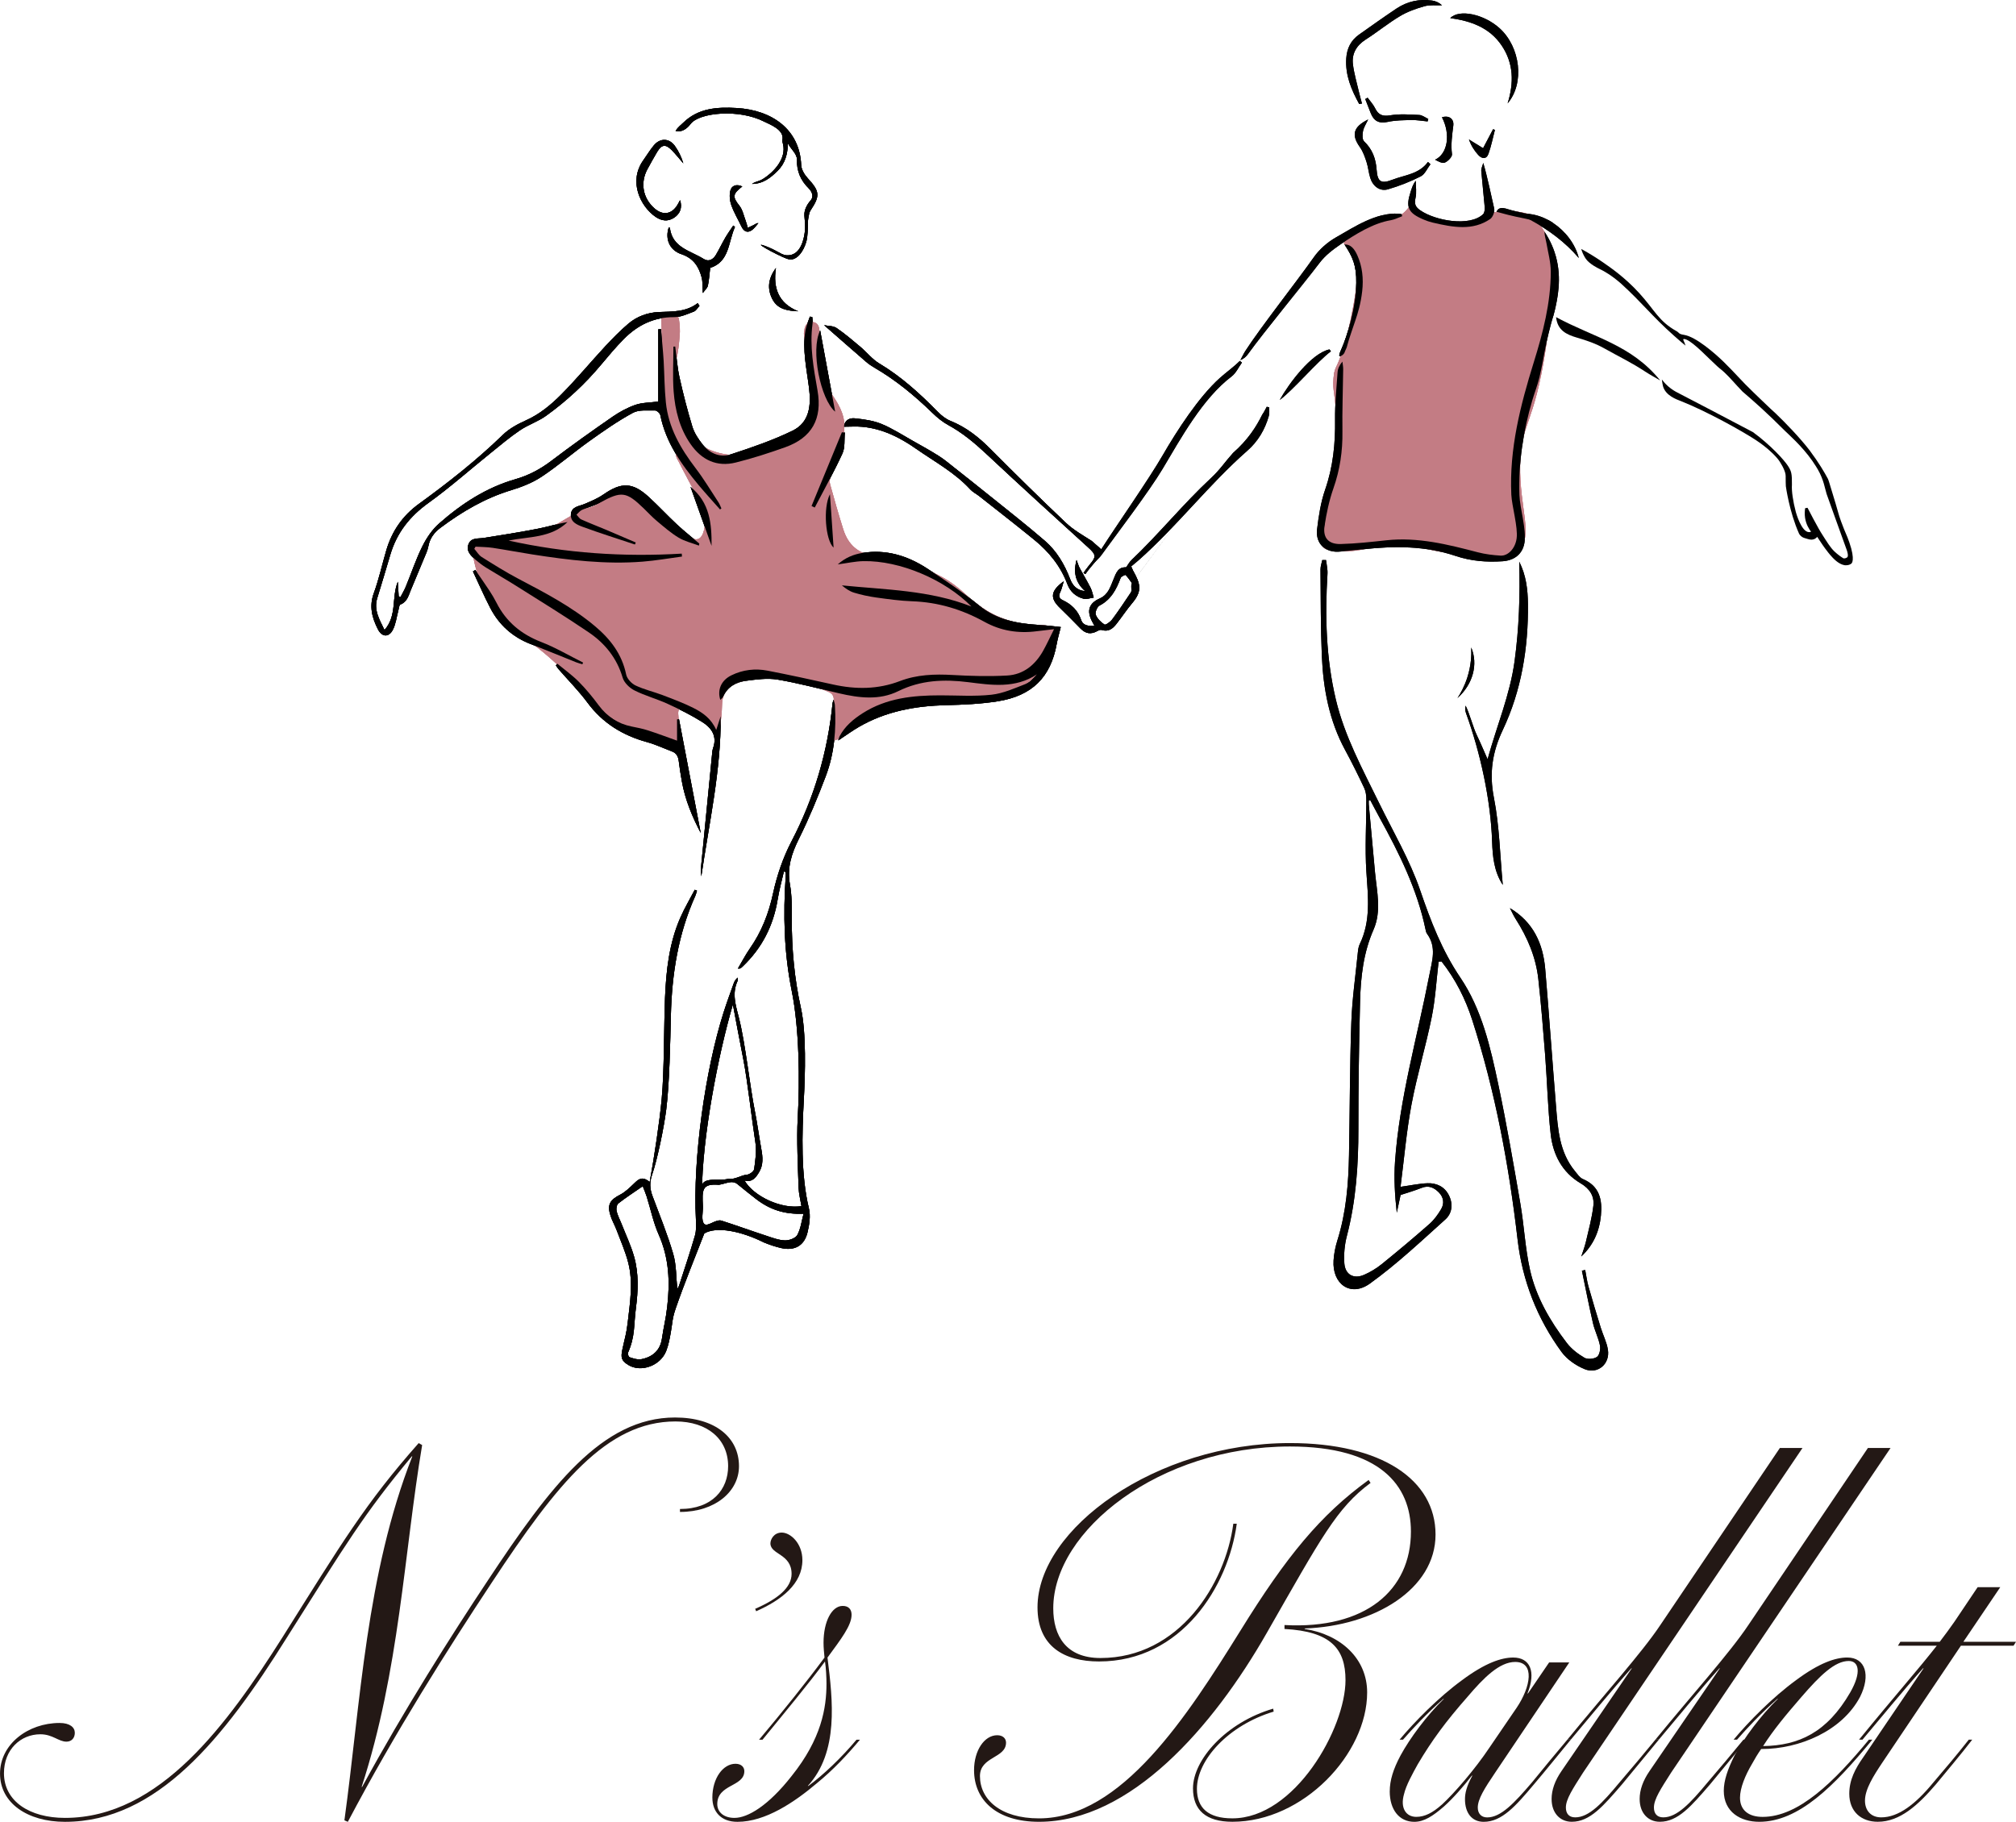 <?xml version="1.0" encoding="UTF-8"?><svg id="_レイヤー_1" xmlns="http://www.w3.org/2000/svg" width="800" height="723.12" viewBox="0 0 800 723.12"><defs><style>.cls-1{fill:#231815;}.cls-1,.cls-2,.cls-3{stroke-width:0px;}.cls-2{fill:#c37c84;}.cls-3{fill:#000;}</style></defs><path class="cls-1" d="M269.81,598.96c12.88,0,19.13-7.81,19.13-16.99,0-10.74-8.2-17.76-20.89-17.76-27.33,0-47.05,24.79-72.82,63.84-17.57,26.56-38.46,59.55-57.2,95.08l-1.36-.59c6.44-46.85,8.59-97.61,26.94-144.47h-.2c-19.13,23.04-25.96,34.56-49.78,72.24-24.79,39.63-51.34,72.82-87.85,72.82-14.84,0-25.77-7.42-25.77-19.13s11.13-20.11,23.63-20.11c4.1,0,6.05,1.75,6.05,3.9s-1.37,3.52-3.32,3.52c-3.13,0-5.47-2.93-10.35-2.93-7.81,0-14.45,6.05-14.45,15.43,0,11.13,10.16,17.76,24.21,17.76,37.68,0,64.62-37.48,86.29-71.65,23.43-37.29,32.99-53.3,54.08-77.12l1.37.78c-7.23,43.14-8.98,89.41-24.01,135.68h.2c16.79-30.85,35.53-60.33,49.78-81.8,24.79-37.49,45.49-64.82,74.38-64.82,16.01,0,25.38,8,25.38,19.33,0,9.96-9.37,18.16-23.42,18.16v-1.17Z"/><path class="cls-1" d="M300.06,639.56l-.39-.98c8.98-3.91,14.45-8.4,14.45-13.86,0-8.01-8.4-7.61-8.4-12.11,0-1.56,1.36-4.29,4.49-4.29,3.51,0,8.2,4.29,8.2,10.93,0,9.37-8.2,15.81-18.36,20.3Z"/><path class="cls-1" d="M282.68,713.56c0-7.81,4.29-13.47,9.18-13.47,2.34,0,3.51,1.36,3.51,2.93,0,6.25-10.74,5.08-10.74,13.08,0,3.13,2.54,5.47,6.83,5.47,5.28,0,13.48-4.88,22.65-16.59,11.91-14.84,13.86-27.14,13.86-36.71,0-2.34-.19-6.24-.59-8.78-6.44,8.78-16.2,20.5-24.79,31.04h-1.37c9.18-10.93,18.75-22.84,25.97-32.6-.2-2.15-.39-3.9-.39-5.86,0-8.59,3.32-14.64,7.61-14.64,2.34,0,3.52,1.37,3.52,3.52,0,4.29-4.29,9.76-9.56,16.98,2.15,17.18,4.49,37.48-7.81,50.96h.2c5.86-4.29,13.08-11.13,19.13-18.36h1.37c-5.08,6.05-10.54,11.91-16.99,17.18-8.98,7.61-20.5,15.42-31.63,15.42-6.63,0-9.95-4.1-9.95-9.56Z"/><path class="cls-1" d="M492.15,647.38c18.35-29.68,31.83-46.07,50.95-59.94l.78,1.17c-13.47,9.96-19.52,21.67-41.19,59.54-21.28,37.29-54.08,74.97-90.39,74.97-16.79,0-25.77-8.59-25.77-20.5,0-7.81,4.1-13.86,9.18-13.86,2.34,0,3.51,1.36,3.51,2.93,0,6.25-10.35,5.47-10.35,13.28,0,9.18,8.01,16.79,23.43,16.79,32.8,0,58.96-40.8,79.85-74.38ZM417.96,638.39c0,10.93,5.07,19.72,18.74,19.72,31.24,0,49.59-29.48,52.71-53.3h1.37c-3.32,24.8-21.87,54.67-54.67,54.67-13.86,0-24.4-6.05-24.4-21.48,0-31.23,47.05-65.21,100.16-65.21,36.51,0,57.79,14.64,57.79,36.31s-24.21,36.31-51.93,37.29v.19c14.25,2.15,24.79,11.72,24.79,25.19,0,24.4-25.38,51.34-53.49,51.34-10.54,0-15.62-4.68-15.62-13.27,0-11.32,13.08-26.16,31.82-31.63l.2,1.17c-18.16,5.47-30.46,19.33-30.46,30.65,0,7.61,4.49,11.72,14.06,11.72,24.79,0,44.9-35.73,44.9-54.86,0-12.49-5.86-19.33-24.21-20.31v-1.56c32.21,1.76,50.17-13.86,50.17-37.1,0-18.35-12.3-33.77-48.02-33.77-51.74,0-93.91,33.38-93.91,64.23Z"/><path class="cls-1" d="M551.49,711.02c0-4.29,1.36-8.79,4.29-14.25,3.71-6.84,10.35-15.81,17.18-22.45h-.2c-6.63,5.86-12.1,11.72-16.01,16.2h-1.37c5.86-7.03,15.43-16.79,24.8-23.62,9.18-6.84,15.62-8.98,20.3-8.98,6.64,0,9.18,5.47,5.66,14.25h.2l8.39-12.3h8l-29.28,43.54c-4.49,6.63-7.03,10.74-7.03,14.06,0,2.34,1.37,3.91,3.71,3.91,5.46,0,10.74-5.66,17.76-13.86,4.29-5.27,9.76-11.91,14.06-16.99h1.36c-4.49,5.47-10.15,12.49-14.64,17.77-7.22,8.59-12.69,14.83-19.91,14.83-4.68,0-7.42-3.51-7.42-8.98,0-2.34.59-5.08,2.93-9.37h-.19c-3.32,4.29-7.61,9.18-11.13,12.3-4.29,3.71-7.81,6.05-11.71,6.05-6.05,0-9.76-4.88-9.76-12.1ZM572.19,716.29c5.07-4.68,13.27-14.25,18.74-22.45l10.93-16.01c5.66-8.4,7.23-18.16-.59-18.16-6.24,0-12.49,6.25-18.94,13.86-8.59,9.76-14.06,17.18-19.72,26.74-1.95,3.52-4.68,8.4-5.47,11.91-1.56,5.46.78,8.98,4.88,8.98,3.32,0,6.44-1.56,10.16-4.88Z"/><path class="cls-1" d="M615.71,714.14c0-3.71,1.36-7.42,3.91-11.13l27.91-40.8h-.19c-8.2,9.18-16.6,19.52-24.01,28.3h-1.37c14.65-17.96,29.48-34.36,36.9-45.49l47.44-70.28h8.98l-87.07,128.85c-4.1,6.44-6.83,10.54-6.83,13.86,0,2.34,1.17,3.91,3.71,3.91,5.47,0,10.74-5.66,17.57-13.86,4.69-5.47,9.76-11.52,14.25-16.99h1.37l-14.64,17.77c-7.42,8.59-12.69,14.83-19.92,14.83-4.68,0-8-3.51-8-8.98Z"/><path class="cls-1" d="M650.65,714.14c0-3.71,1.36-7.42,3.91-11.13l27.91-40.8h-.19c-8.2,9.18-16.6,19.52-24.01,28.3h-1.37c14.65-17.96,29.48-34.36,36.9-45.49l47.44-70.28h8.98l-87.07,128.85c-4.1,6.44-6.83,10.54-6.83,13.86,0,2.34,1.17,3.91,3.71,3.91,5.47,0,10.74-5.66,17.57-13.86,4.69-5.47,9.76-11.52,14.25-16.99h1.37l-14.64,17.77c-7.42,8.59-12.69,14.83-19.92,14.83-4.68,0-8-3.51-8-8.98Z"/><path class="cls-1" d="M743,690.52c-15.23,18.55-29.28,32.6-44.9,32.6-7.42,0-14.06-3.9-14.06-12.3,0-4.1,1.56-8.59,4.29-14.06,3.71-6.84,10.35-15.81,17.18-22.45h-.19c-6.64,5.86-12.11,11.72-16.01,16.2h-1.37c5.86-7.03,15.43-16.79,24.8-23.62,9.18-6.84,15.62-8.98,20.3-8.98,7.23,0,9.37,7.03,5.08,15.62-7.23,13.67-24.21,20.7-39.05,20.7h-.2c-1.36,1.95-2.54,3.9-3.71,6.05-2.54,4.3-4.68,9.37-4.68,13.28,0,4.88,3.32,7.61,8.98,7.61,14.25,0,28.31-13.86,42.17-30.65h1.36ZM699.66,693.06c14.25-.2,25.38-5.47,34.55-21.28,4.69-8.2,3.32-12.49-.59-12.49-5.47,0-11.32,5.66-18.74,14.25-6.25,7.22-11.13,13.08-15.23,19.52Z"/><path class="cls-1" d="M763.29,662.21h-.19c-8.2,9.18-16.6,19.52-24.01,28.3h-1.37c14.65-17.96,23.04-27.33,30.85-37.29h-15.43l.98-1.56h15.62c1.95-2.54,4.1-5.47,5.86-8l9.18-13.67h8.98l-14.64,21.67h20.89l-.98,1.56h-20.89l-31.23,46.47c-3.52,5.27-6.84,10.54-6.84,15.03,0,3.91,2.34,6.64,6.44,6.64,6.84,0,13.67-5.28,20.7-13.86,4.69-5.47,9.76-11.52,14.06-16.99h1.37c-4.49,5.86-9.96,12.3-14.45,17.77-7.03,8.2-14.25,14.83-23.03,14.83-6.64,0-11.32-4.1-11.32-11.13,0-5.47,2.34-9.96,5.66-14.64l23.82-35.14Z"/><path class="cls-2" d="M533.27,96.65c.34-.86.93-2.07,1.95-3.29,1.35-1.61,3.17-2.9,6.7-4.18,7.25-2.62,10.49-1.13,14.54-4.24,1.25-.96,2.08-1.99,2.56-2.64,15.03,8.14,23.24,7.41,28,5.02,2-1,3.51-2.36,6.85-3.24,3.54-.93,7.14-.23,8.88.03,1.9.29,3.45.7,4.51,1.02,1.54,1.35,3.74,3.58,5.58,6.8,3.53,6.15,3.52,12.11,3.56,18.9.02,2.8-.69,8.59-2.09,20.16-.51,4.2-.76,6.3-.97,7.67-4.54,30.06-9.84,29.21-10.12,45.75-.3,17.65,5.55,28.84-.76,33.66-2.17,1.66-7.1,3.56-11.9,2.83-2.57-.39-5.8-1.65-11.32-1.67-1,0-1.67.04-2.14.06-8.08.33-13.48-2.88-20.72-3.45-4.72-.37-8.46.52-15.53,2.22,0,0-7.21,1.73-14.05.08-.42-.1-1.08-.28-1.61-.85-1.54-1.65-.15-4.65.4-8.51.53-3.67-.21-4.55-.19-8.23.05-7.24,2.95-8.96,4.62-16.62.73-3.34.59-7.51.31-15.85-.43-12.93-1.6-12.29-1.14-18.09.45-5.66,1.47-2.13,5.52-17.67.14-.54,1.96-7.61,3.34-17.08.83-5.68,1.16-9.89-1.06-14.04-1.16-2.16-2.65-3.63-3.72-4.53Z"/><path class="cls-2" d="M330.18,287.17c.22-2.96.39-5.93.67-8.89.17-1.82-.45-3.01-2.18-3.72-11.04-4.53-22.34-6.93-34.23-4.11-4.14.98-7.8,3.23-7.92,9.31-.06,3.15-.44,6.29-.87,9.41-.1.72-1.01,1.33-1.55,1.98-.59-.58-1.32-1.06-1.75-1.75-2.53-4.08-5.48-7.61-10.49-8.7-2.14-.46-2.8,1.04-2.73,2.56.14,3.19.72,6.37.96,9.56.09,1.19.14,2.74-.52,3.5-.55.64-2.39.87-3.25.45-10.63-5.15-22.28-8.56-30.53-17.8-3.46-3.87-6.78-7.9-10.57-11.44-5-4.67-10.08-9.38-15.7-13.25-9.32-6.42-15.76-14.81-19.6-25.29-1.07-2.91-1.82-5.99-2.28-9.06-.34-2.26.89-3.65,3.4-4.16,8.35-1.69,16.76-3.23,24.94-5.58,4.17-1.2,7.88-3.99,11.78-6.1,1.3-.7,2.49-2.14,3.78-2.2,3.5-.17,6.05-2.05,8.75-3.84,5.81-3.85,11.23-2.16,16.23,1.56,5.65,4.21,11.05,8.74,16.61,13.06,3.2,2.48,5.31,1.63,6.27-2.32,1-4.11.19-7.89-1.79-11.53-2.79-5.13-5.59-10.25-8.22-15.46-.72-1.42-2.08-3.06-.29-4.83.27-.27.04-1.26-.22-1.8-3.78-7.92-5.5-16.33-5.81-25.04-.28-8.06-.36-16.13-.59-24.19-.05-1.8.17-3.18,2.34-3.3,2.21-.12,4.26.24,4.64,2.86.3,2.01.43,4.09.26,6.11-.27,3.23-.59,6.5-1.36,9.64-2.07,8.48-.75,16.91,2.19,24.59,2.59,6.77,8.72,11.21,16.23,12.72,8.05,1.62,15.85.51,23.52-2.33,5.56-2.06,8.09-6.48,9.85-11.65.75-2.19,1.75-4.35,2.14-6.6.33-1.9.1-3.94-.17-5.88-.97-6.96-2.06-13.9-3.08-20.85-.08-.54.05-1.11.12-1.66.26-1.94,1.07-3.52,3.31-3.32,2.04.19,2.62,1.75,2.7,3.61.2,4.82.4,9.65.68,14.46.21,3.72,1.73,6.94,3.83,9.99,2.74,3.99,5.39,8.11,5.38,13.19,0,2.17-.3,4.42-.92,6.5-1.39,4.61-3.11,9.12-4.59,13.7-.3.92-.4,2.07-.14,2.99,1.66,5.98,3.35,11.96,5.23,17.89,1.9,6.02,5.9,9.7,12.38,10.41,9.53,1.05,18.52,3.97,26.9,8.52,3.53,1.92,6.82,4.5,9.76,7.27,8.31,7.82,18.01,11.86,29.43,11.81,5.5-.02,7.12,2.47,5.3,7.59-3.92,11.03-11.05,18.39-23,20.03-5.32.73-10.74.71-16.09,1.34-8,.93-16.11,1.55-23.91,3.38-8.18,1.92-15.47,6.11-21.54,12.17-.68.67-1.86.84-2.81,1.24-.36-.97-.94-1.91-1.03-2.9-.11-1.28.17-2.59.28-3.88-.04,0-.08,0-.12,0Z"/><path class="cls-3" d="M257.82,469.13c1.74-9.49,3.97-24.26,4.77-33.05,1.03-11.27.85-28.75,1.31-40.07.45-10.9,1.65-21.7,6.1-31.82,1.66-3.78,3.79-7.36,5.7-11.02.29.12.59.24.88.36-.22.69-.38,1.41-.67,2.07-6.77,15.09-9.3,31-9.69,47.42-.25,10.48-.54,27.12-1.86,37.5-.86,6.71-3.39,19.36-5.61,25.83-1.02,2.97-.89,5.52.15,8.32,2.85,7.65,5.97,15.23,8.25,23.06,1.29,4.45,1.13,9.32,1.62,13.95.19-.39.57-.96.77-1.59,2.11-6.52,4.31-13.02,6.22-19.6.58-2,.51-4.25.4-6.37-1.3-24.13,3.72-59.48,10.98-82.26,1.24-3.89,2.65-7.72,4.03-11.57.3-.83.76-1.6,1.58-2.26,0,.41.14.89-.02,1.23-2.4,5.1-.74,9.85.54,14.96,2.57,10.23,4.25,26.79,6.34,37.15.79,3.91,1.78,10.83,2.5,14.75.57,3.12.87,6.26-.92,9.2-1.3,2.13-2.66,4.06-5.77,3.24,3.78,6.46,14.83,11.46,22.62,10.19-.39-2.42-1.05-4.84-1.13-7.27-.27-8.16-.83-19.4-.36-27.52.87-14.99.64-35.86-2.38-50.71-3.04-14.94-3.44-30.23-2.38-45.49.04-.55,0-1.11,0-1.66-.24-.06-.49-.11-.73-.17-.83,3.68-1.86,7.33-2.46,11.05-1.7,10.45-6.24,19.36-13.92,26.66-.27.26-.55.51-.85.71-.12.08-.33.04-1.01.09,1.68-2.84,3.06-5.53,4.78-7.99,4.64-6.65,7.45-13.89,9.18-21.88,1.53-7.08,3.96-14.2,7.31-20.62,9.03-17.31,14.38-35.57,16.3-54.91.03-.26.16-.51.43-1.32.25,1.05.46,1.6.49,2.16.59,9.65-.21,19.2-3.65,28.26-3.19,8.4-6.63,16.75-10.63,24.79-2.91,5.85-4.77,11.46-3.57,18.1.8,4.44.76,9.07.74,13.61-.05,11.93,1.02,23.7,3.6,35.38,2.21,9.97,1.72,26.28,1.18,36.38-.72,13.48-1.23,29.91,2.01,43.22.73,2.99.19,6.51-.56,9.59-1.28,5.26-5.11,7.36-10.4,6.18-2.34-.53-4.66-1.32-6.88-2.23-9.09-4.54-18.83-6.46-23.67-3.58-3.83,9.91-7.9,19.75-11.36,29.8-1.33,3.87-1.2,5.17-1.9,9.28-.44,2.55-.92,5.15-1.85,7.55-2.3,5.91-10.01,8.67-15.03,5.59-2.86-1.76-3.04-3-2.34-6.29.96-4.52,1.58-6.08,2.11-10.68.9-7.83,2.19-15.74.22-23.54-1.13-4.47-3.03-8.74-4.66-13.08-.72-1.91-1.77-3.7-2.39-5.63-1.41-4.39-.3-6.27,3.8-8.37,2.09-1.07,3.85-2.84,5.58-4.49,1.63-1.56,3.1-3.1,6.17-.53ZM255.04,470.85c-3.54,2.45-6.7,4.5-9.66,6.81-.65.51-.92,2.05-.72,2.97.37,1.7,1.24,3.28,1.89,4.92,1.72,4.4,3.78,8.7,5.07,13.23,1.9,6.7,1.61,13.62.72,20.46-.91,6.95-.23,11.1-3.16,17.76-.19.42.3,1.62.7,1.74,1.45.45,3.08,1.05,4.49.79,4.49-.84,7.6-3.43,8.3-8.19.77-5.22,1.49-7.41,2.1-12.65,1.14-9.8.75-19.36-3.38-28.65-2.13-4.78-3.18-10.05-4.76-15.08-.44-1.39-1.03-2.72-1.56-4.11ZM290.82,398.71c-5.85,19.95-12.23,53.07-12.26,74.62-1.49-7.28,6.43-4.1,10.71-5.5,2.29.5,4.78-1.37,7.1-1.55,1.06-.08,2.78-1.33,2.9-2.23.48-3.52,1.03-7.2.48-10.66-1.26-7.95-3.2-24.95-4.77-32.86-1.45-7.26-2.77-14.55-4.15-21.82ZM318.87,481.75c-7.49.31-13.26-1.54-18.84-5.83-2.5-1.92-4.94-3.92-7.39-5.91-2.16-1.76-4.66-.13-7.38.26-6.88-.56-6.61,2.15-6.35,8.47.1,2.4-.74,5.61.48,7,1.31,1.49,4.62-1.97,6.95-1.22,5.9,1.89,11.74,4.02,17.63,5.95,2.46.81,4.98,1.79,7.5,1.88,1.67.06,4.21-.86,4.92-2.14,1.35-2.45,1.68-5.47,2.49-8.47Z"/><path class="cls-3" d="M420.94,248.89c-.64,2.61-1.24,4.63-1.61,6.7-2.37,13.18-9.73,20.63-23.52,22.79-6.67,1.04-13.5,1.35-20.27,1.51-12.28.29-24.03,2.42-34.77,8.67-2.71,1.58-5.25,3.44-8.12,5.34.21-.66.29-1.22.54-1.69,2.11-3.99,5.44-6.76,9.17-9.14,9.43-6.01,19.99-7.07,30.8-7.07,6.78,0,13.61.49,20.31-.25,4.67-.52,9.21-2.6,13.67-4.32,1.7-.66,3.03-2.27,4.37-3.78-8.64,5.73-18.05,4.29-27.31,3.12-9.61-1.21-18.8-.84-27.73,3.56-7.55,3.72-15.56,2.71-23.48.87-8.14-1.89-16.23-4.08-24.46-5.46-4.01-.67-8.31-.06-12.42.47-4,.52-7.45,2.33-9.18,6.38-.19.44-.67.76-1.09,1.21-1.28-4.03.37-7.77,4.38-9.74,4.56-2.25,9.48-2.81,14.42-1.85,8.66,1.68,17.28,3.56,25.9,5.48,9,2,17.83,1.99,26.58-1.36,6.72-2.57,13.73-2.82,20.88-2.41,7.21.41,14.48.62,21.68.21,6.49-.37,11.16-4.26,14.3-9.87,1.48-2.66,2.74-5.44,4.29-8.52-2.41.28-4.64.52-6.86.81-7.32.96-14.27-.14-20.76-3.73-8.93-4.94-18.4-7.8-28.66-8.16-4.81-.17-9.62-.85-14.4-1.51-2.93-.41-5.86-1.05-8.7-1.91-1.76-.53-3.33-1.66-4.82-2.89,17.33,1.74,34.8,1.87,51.41,8.39-10.54-10.72-28.44-18.3-42.86-18.01-3.26.06-6.5.81-10.17,1.29,3-2.68,6.22-3.96,9.72-4.54,9.31-1.53,17.78,1.05,25.47,6,7.18,4.62,14.26,9.48,20.9,14.84,7.11,5.74,15.25,7.25,23.9,7.74,2.88.16,5.76.55,8.52.83Z"/><path class="cls-3" d="M277.6,121.34c-.74.8-1.33,1.97-2.24,2.32-2.56.97-5.26,2.24-7.9,2.23-8-.04-14.44,3.15-19.87,8.63-3.2,3.22-6.13,6.73-9.05,10.22-6.41,7.68-13.7,14.43-21.79,20.26-3.2,2.31-7.13,3.58-10.41,5.79-4.06,2.74-7.81,5.94-11.64,9.02-8.24,6.63-16.16,13.69-24.73,19.85-7.36,5.29-12.48,11.79-15.05,20.4-1.72,5.78-3.43,11.56-5.21,17.32-1.44,4.66.75,8.35,2.87,12.69,5.07-5.76,2.73-12.94,5.29-19.17.13,2.18.24,3.99.34,5.8.24.09.49.18.73.27.71-1.38,1.52-2.73,2.11-4.16,2.19-5.32,4-10.81,6.55-15.94,1.65-3.32,3.88-6.64,6.64-9.07,8.91-7.85,18.75-14.29,30.36-17.61,5.21-1.49,9.9-4,14.27-7.33,7.9-6.01,16-11.76,24.16-17.41,2.8-1.94,5.9-3.62,9.1-4.74,2.67-.93,5.68-.87,9.1-1.32v-28.69c.36-.02.71-.03,1.07-.05.19,2.09.38,4.18.56,6.28.18,2.13.38,4.25.5,6.39.3,5.47.32,10.96.87,16.4,1.01,9.95,5.8,18.24,11.76,26.05,3.31,4.34,6.13,9.06,9.13,13.63.48.74.77,1.6,1.15,2.41-.18.13-.37.27-.55.4-2.83-3.21-5.73-6.36-8.47-9.64-6.89-8.26-13.03-16.94-15.22-27.8-.15-.75-1.34-1.85-2.03-1.84-2.99.06-6.44-.39-8.86.93-6,3.25-11.64,7.21-17.21,11.18-6.41,4.58-12.4,9.78-18.95,14.14-3.63,2.42-7.91,4.1-12.12,5.38-10.4,3.16-19.53,8.53-28.13,14.98-2.47,1.86-4.15,4.12-4.74,7.26-.33,1.79-1.18,3.5-1.89,5.22-1.68,4.11-3.43,8.18-5.12,12.29-.91,2.21-1.43,4.61-4.1,5.64-.5.19-.58,1.56-.81,2.4-.7,2.56-.99,5.33-2.18,7.63-1.59,3.09-4.31,2.93-5.89-.14-2.35-4.56-3.59-9.15-1.66-14.41,2.03-5.56,3.3-11.4,4.98-17.09,2.23-7.54,6.45-13.65,12.89-18.32,11.66-8.46,22.97-17.34,33.33-27.42,2.53-2.46,5.88-4.27,9.14-5.73,5.48-2.45,9.97-6.19,14.06-10.31,6.07-6.12,11.58-12.79,17.45-19.12,2.9-3.12,5.9-6.18,9.14-8.94,3.4-2.9,7.62-4.43,12.04-4.64,5.38-.24,10.79.08,15.48-3.52.24.34.48.68.72,1.02Z"/><path class="cls-3" d="M270.61,220.91c-5.2.69-10.38,1.61-15.6,2.02-14.74,1.16-29.32-.6-43.84-2.87-5.23-.82-10.43-1.82-15.66-2.61-2.24-.34-4.53-.32-6.8-.47-.17.29-.34.58-.5.86.97,1.1,1.75,2.49,2.93,3.24,4.79,3.01,9.59,6.03,14.59,8.66,10.54,5.54,21.07,11.03,30.28,18.73,6.16,5.15,10.79,11.13,12.46,19.24.34,1.67,2.1,3.59,3.71,4.36,3.41,1.63,7.18,2.48,10.74,3.83,4.15,1.59,8.35,3.14,12.31,5.14,3.64,1.84,7.03,4.21,8.99,8.7.7-2.15,1.24-3.81,1.77-5.47.16,21.49-4.6,42.37-7.69,63.55-.06-1.09-.25-2.2-.15-3.27,1.43-14.87,2.89-29.73,4.36-44.6.1-1.01.13-2.08.47-3.02,1.71-4.79-.7-8.08-4.31-10.35-4.37-2.75-9.05-5.06-13.76-7.22-4.3-1.97-8.94-3.2-13.15-5.32-1.96-.99-4.09-3.06-4.68-5.07-2.28-7.74-7-13.59-13.42-17.95-9.44-6.42-19.18-12.38-28.84-18.48-3.92-2.48-7.97-4.78-11.91-7.23-1.42-.88-2.77-1.89-4.03-2.98-1.91-1.66-4.05-3.49-2.96-6.34,1.02-2.68,3.76-2.11,6.02-2.46,7.14-1.12,14.28-2.27,21.38-3.64,3.98-.77,7.87-2,11.89-2.69-6.54,6.39-15.29,5.73-23.39,7.36,22.65,5.03,45.56,6.56,68.71,5.19.03.39.06.78.1,1.17Z"/><path class="cls-3" d="M437.58,218.55c.4,1.07-4.54,5.86-6.88,9.32-.25-.15-.5-.3-.75-.46.85-1.14,1.65-2.34,2.57-3.42,2.58-3.02,2.38-3.9-.55-6.56-13.53-12.3-27.07-24.61-40.41-37.11-4.71-4.41-9.55-8.49-15.24-11.59-2.33-1.27-4.46-3.03-6.37-4.89-6.96-6.76-14.37-12.9-22.78-17.8-1.2-.7-2.38-1.47-3.43-2.38-5.51-4.76-10.97-9.57-16.7-14.58,1.61.33,3.6.23,4.92,1.12,3.33,2.26,6.41,4.91,9.5,7.51,2.53,2.13,4.64,4.88,7.42,6.54,8.8,5.25,16.22,12.06,23.34,19.29,1.4,1.42,3.1,2.78,4.92,3.51,6.18,2.48,11.18,6.43,15.83,11.1,9.88,9.94,19.87,19.79,30.05,29.42,2.99,2.83,6.71,4.9,10.21,7.16"/><path class="cls-3" d="M449.58,226.41c3,5.35,3.77,8.15-.27,12.95-2.21,2.62-4.11,5.51-6.22,8.21-1.49,1.91-3.22,3.38-5.97,2.46-.48-.16-1.21.2-1.73.48-2.58,1.38-4.59,1.04-6.72-1.14-2.65-2.7-5.29-5.42-8.02-8.04-4.04-3.89-3.86-6.7,1.46-10.6-.58,1.87-.82,3.17-1.38,4.3-.73,1.47-.51,2.49.95,3.18,3.5,1.66,6.06,4.09,7.36,7.9.77,2.28,2.95,2.4,5.31,2.34-.39-.71-.64-1.18-.9-1.66-2.31-4.28-1.41-7.31,2.98-9.25,3.19-1.41,4.12-4.28,5.39-7.43,1.05-2.59,1.88-5.47,5.72-4.83.31.05.81-.6,1.1-1.01M480.26,189.31,449.19,231.47c-.78-1.06-1.54-2.26-2.53-3.25-.15-.15-1.75.59-1.97,1.18-1.79,4.77-3.88,8.62-8.38,10.96-.94.49-1.85,2.7-1.5,3.63.59,1.56,2.04,2.98,3.49,3.93.42.27,2.32-1.08,3.05-2.05,2.6-3.48,5-7.11,7.42-10.72.55-.83-.22-2.33.41-3.68Z"/><path class="cls-3" d="M268.09,51.94c1.06-1.61,1.73-1.94,3.07-3.25,5.92-5.78,13.43-6.27,21.23-5.81,13.92.82,24.96,8.47,25.54,22.62.07,1.8,1.32,3.85,2.6,5.25,4.73,5.14,4.99,6.95,1.21,12.61-.73,1.09-.68,1.84-.83,2.52-.53,2.29-.2,3.45-.44,6.5-.11,1.38-.17,2.17-.4,3.11-.58,2.43-2.49,6.82-5.77,7.47-1.22.24-2.82-.51-5.97-2.03-3.15-1.52-6.5-3.48-6.38-3.72.1-.2,2.53.65,4.72,1.72,2.85,1.39,4.05,2.55,6.2,2.41.99-.06,1.71-.37,1.89-.45,3.78-1.68,4.51-7.86,4.63-9.11.46-4.77-.88-6.26.33-9.15.44-1.05,1.07-2.08,1.96-3.07,1.32-1.49.61-3.43-.76-4.79-3.21-3.17-4.79-6.81-4.68-11.46.05-2.23-2.43-4.15-3.57-6.38-.11,4.2-1.09,7.89-4.06,10.85-2.79,2.77-5.79,5.18-10.18,5.22,1.52-1.07,2.69-.94,4.27-1.92,4.73-2.95,9.38-8.36,8.02-13.89-.13-.54-.34-1.13-.23-1.64.82-4.1-5.07-6.18-7.26-7.29-10.13-5.15-25.57-3.55-29.07.8-.41.51-2.14,2.9-4.66,3.05-.58.03-1.06-.06-1.37-.14Z"/><path class="cls-3" d="M322.34,125.86c.04.88.21,1.78.1,2.64-1.22,8.99.45,17.75,1.98,26.54,1.94,11.17-2.2,18.68-12.79,22.47-6.46,2.31-13.01,4.43-19.66,6.08-7.49,1.86-13.52-1-17.88-7.24-4.38-6.27-6.2-13.5-6.77-20.96-.45-5.91-.09-11.87-.09-17.81.24,0,.48-.02.72-.02.54,4.06.8,8.19,1.68,12.17,1.46,6.59,3.14,13.15,5.11,19.61.76,2.5,2.33,4.87,3.97,6.96,2.87,3.66,7,5.47,11.4,4.02,8.27-2.71,16.58-5.56,24.38-9.35,6.81-3.31,7.41-10.12,6.56-16.95-.94-7.63-2.74-15.21-1.41-22.96.32-1.84,1.15-3.6,1.75-5.4.32.07.65.14.97.21Z"/><path class="cls-3" d="M334.88,169.35c.32-2.68,2.34-3.52,4.34-3.3,3.55.39,7.24.86,10.5,2.2,4.35,1.78,8.36,4.4,12.48,6.72,3.48,1.95,6.97,3.89,10.34,6.02,2.1,1.32,4.02,2.95,5.97,4.49,4.57,3.61,9.15,7.22,13.68,10.88,7.5,6.05,15.11,11.98,22.41,18.28,4.7,4.05,7.83,9.37,10.05,15.19,1,2.63,2.72,4.53,5.98,4.81-3.59-3.17-4.85-6.99-3.43-12.38.56,1.48.79,2.36,1.21,3.15,1.42,2.64,2.98,5.21,4.34,7.89.61,1.2.85,2.59,1.26,3.89-1.35.18-2.82.77-4.04.45-3.01-.79-5.29-2.77-6.39-5.74-2.68-7.18-7.33-12.89-13.17-17.65-7.19-5.87-14.52-11.55-21.8-17.3-1.16-.92-2.57-1.6-3.56-2.67-6.17-6.73-14.15-11-21.5-16.14-6.48-4.53-13.4-8.01-21.4-8.74-2.36-.22-4.76-.03-7.27-.03Z"/><path class="cls-3" d="M278.09,330.67c-3.37-6.44-6.23-13.23-7.52-20.59-.46-2.65-.91-5.31-1.22-7.98-.22-1.82-.91-3.17-2.7-3.84-3.29-1.24-6.51-2.77-9.89-3.7-9.65-2.65-17.62-7.53-23.66-15.7-3.47-4.69-7.63-8.86-11.47-13.28-.39-.45-.7-.98-1.05-1.47.2-.22.4-.44.59-.66,2.86,2.37,5.93,4.55,8.53,7.18,2.87,2.89,5.47,6.08,7.91,9.36,3.33,4.47,7.59,7.27,13.04,8.38,2.18.44,4.39.86,6.5,1.55,3.82,1.23,7.58,2.66,11.52,4.06v-8.46l.77-.08c2.88,15.09,5.76,30.17,8.64,45.26Z"/><path class="cls-3" d="M277.34,216.56c-2.7-1.02-5.6-1.68-8.03-3.14-3.08-1.85-5.83-4.27-8.61-6.59-1.85-1.54-3.5-3.33-5.23-5.01-6.95-6.75-8.87-6.95-17.29-2.35-2.26,1.23-4.85,1.84-7.21,2.91-.85.38-1.47,1.25-2.19,1.9.62.65,1.12,1.55,1.87,1.89,3.21,1.45,6.5,2.71,9.75,4.07,3.97,1.67,7.92,3.39,11.89,5.09-.11.27-.22.53-.33.8-6.91-2.31-13.87-4.49-20.7-7-2.24-.82-5.06-1.95-4.7-5.12.34-3,3.29-3.05,5.45-3.98,2.53-1.09,5.14-2.16,7.39-3.72,7.23-5.02,11.63-4.94,18.13,1.03,3.83,3.52,7.36,7.35,11.17,10.9,2.82,2.63,5.86,5.02,8.81,7.52-.05.27-.11.54-.16.8Z"/><path class="cls-3" d="M269.88,79.44c.93,3,.04,5.38-2.43,7-2.47,1.63-5,1.22-7.31-.37-5.96-4.1-10.91-14.02-4.82-22.52,1.4-1.96,2.64-4.07,4.19-5.9,2.48-2.93,6.07-2.83,8.29.27,1.48,2.06,2.59,4.38,3.36,6.92-1.55-1.78-3.01-3.65-4.67-5.32-2.4-2.4-3.95-2.16-5.71.77-1.34,2.23-2.58,4.51-3.83,6.79-2.97,5.43-1.88,11.57,2.76,15.64,3.32,2.91,6.83,2.38,9.12-1.39.38-.62.71-1.27,1.06-1.9Z"/><path class="cls-3" d="M188.62,226.23c1.87,2.73,3.77,5.44,5.59,8.2,1.02,1.55,1.97,3.15,2.81,4.8,3.83,7.57,9.79,12.5,17.72,15.58,5.74,2.23,11.11,5.42,16.65,8.18-.1.22-.19.45-.29.67-.83-.26-1.68-.46-2.48-.78-6.03-2.41-12.02-4.9-18.07-7.25-7.15-2.78-12.51-7.58-16.01-14.34-2.46-4.74-4.58-9.64-6.86-14.48.32-.2.64-.4.95-.59Z"/><path class="cls-3" d="M291.65,90.1c-2.7,5.86-2.06,13.75-9.83,16.23-.29,2.45-.43,4.79-.91,7.05-.2.93-1.14,1.7-2.01,2.92-.17-2.5,0-4.47-.49-6.27-1.14-4.28-3.31-7.57-7.98-9.13-4.78-1.6-6.56-6.03-5.06-10.65.16.07.44.12.45.21.97,7.89,8.2,9.05,13.4,12.32,2,1.26,3.8.24,4.92-1.69,1.31-2.24,2.43-4.59,3.73-6.83.95-1.63,2.07-3.16,3.11-4.74.22.19.44.39.66.58Z"/><path class="cls-3" d="M331.41,163.4c-5.78-4.84-9.85-24.49-5.95-32.24,2.06,11.17,4.03,21.82,5.95,32.24Z"/><path class="cls-3" d="M335.26,171.72c-.28,2.79.14,5.89-.97,8.3-3.34,7.29-7.27,14.31-10.97,21.43-.43-.2-.85-.39-1.28-.59,4.02-9.76,8.03-19.53,12.05-29.29.39.05.78.1,1.17.15Z"/><path class="cls-3" d="M274.03,193.28c7.7,6.22,8.4,14.67,8.34,23.4-2.74-7.67-5.47-15.35-8.34-23.4Z"/><path class="cls-3" d="M316.78,123.56c-4.28-.2-8.2-.77-10.29-4.84-2.17-4.24-1.59-8.32,1.42-12.33-1.2,7.89.95,13.98,8.86,17.18Z"/><path class="cls-3" d="M294.56,74.01c-3.95,3.01-3.89,4.17-1.11,7.7,1.23,1.56,1.65,3.78,2.38,5.72.37.97.61,1.99.9,2.99.89-.42,1.79-.81,2.66-1.27.45-.24.82-.62,1.55-.58-.7.81-1.33,1.7-2.12,2.41-1.86,1.65-3.53,1.19-4.61-1.1-1.33-2.82-2.97-5.53-4-8.45-.63-1.78-.85-3.99-.38-5.79.48-1.84,2.24-2.77,4.73-1.63Z"/><path class="cls-3" d="M329.35,196.15c.47,6.97.95,13.94,1.44,21.21-3.2-2.87-4.28-15.78-1.44-21.21Z"/><path class="cls-3" d="M533.54,139.93c.07-.15.07-.2.25-.63.27-.66.41-.85.57-1.28.2-.53.28-.95.32-1.11.47-1.93,2.68-8.28,3.08-9.47,1.1-3.23,2.23-6.9,2.8-11.91.56-4.95.05-9.79-1.96-14.25-1.17-2.58-2.71-4.39-5.06-4.23,3.22,4.87,4.78,8.32,4.66,15.24-.17,9.87-3.61,21.18-5.86,26.22-.35.79-1.17,2.53-.77,2.82.33.24,1.55-.45,1.97-1.39Z"/><path class="cls-2" d="M533.27,96.65c.34-.86.93-2.07,1.95-3.29,1.35-1.61,3.17-2.9,6.7-4.18,7.25-2.62,10.49-1.13,14.54-4.24,1.25-.96,2.08-1.99,2.56-2.64,15.03,8.14,23.24,7.41,28,5.02,2-1,3.51-2.36,6.85-3.24,3.54-.93,7.14-.23,8.88.03,1.9.29,3.45.7,4.51,1.02,1.54,1.35,3.74,3.58,5.58,6.8,3.53,6.15,3.52,12.11,3.56,18.9.02,2.8-.69,8.59-2.09,20.16-.51,4.2-.76,6.3-.97,7.67-4.54,30.06-9.84,29.21-10.12,45.75-.3,17.65,5.55,28.84-.76,33.66-2.17,1.66-7.1,3.56-11.9,2.83-2.57-.39-5.8-1.65-11.32-1.67-1,0-1.67.04-2.14.06-8.08.33-13.48-2.88-20.72-3.45-4.72-.37-8.46.52-15.53,2.22,0,0-7.21,1.73-14.05.08-.42-.1-1.08-.28-1.61-.85-1.54-1.65-.15-4.65.4-8.51.53-3.67-.21-4.55-.19-8.23.05-7.24,2.95-8.96,4.62-16.62.73-3.34.59-7.51.31-15.85-.43-12.93-1.6-12.29-1.14-18.09.45-5.66,1.47-2.13,5.52-17.67.14-.54,1.96-7.61,3.34-17.08.83-5.68,1.16-9.89-1.06-14.04-1.16-2.16-2.65-3.63-3.72-4.53Z"/><path class="cls-2" d="M330.18,287.17c.22-2.96.39-5.93.67-8.89.17-1.82-.45-3.01-2.18-3.72-11.04-4.53-22.34-6.93-34.23-4.11-4.14.98-7.8,3.23-7.92,9.31-.06,3.15-.44,6.29-.87,9.41-.1.72-1.01,1.33-1.55,1.98-.59-.58-1.32-1.06-1.75-1.75-2.53-4.08-5.48-7.61-10.49-8.7-2.14-.46-2.8,1.04-2.73,2.56.14,3.19.72,6.37.96,9.56.09,1.19.14,2.74-.52,3.5-.55.64-2.39.87-3.25.45-10.63-5.15-22.28-8.56-30.53-17.8-3.46-3.87-6.78-7.9-10.57-11.44-5-4.67-10.08-9.38-15.7-13.25-9.32-6.42-15.76-14.81-19.6-25.29-1.07-2.91-1.82-5.99-2.28-9.06-.34-2.26.89-3.65,3.4-4.16,8.35-1.69,16.76-3.23,24.94-5.58,4.17-1.2,7.88-3.99,11.78-6.1,1.3-.7,2.49-2.14,3.78-2.2,3.5-.17,6.05-2.05,8.75-3.84,5.81-3.85,11.23-2.16,16.23,1.56,5.65,4.21,11.05,8.74,16.61,13.06,3.2,2.48,5.31,1.63,6.27-2.32,1-4.11.19-7.89-1.79-11.53-2.79-5.13-5.59-10.25-8.22-15.46-.72-1.42-2.08-3.06-.29-4.83.27-.27.04-1.26-.22-1.8-3.78-7.92-5.5-16.33-5.81-25.04-.28-8.06-.36-16.13-.59-24.19-.05-1.8.17-3.18,2.34-3.3,2.21-.12,4.26.24,4.64,2.86.3,2.01.43,4.09.26,6.11-.27,3.23-.59,6.5-1.36,9.64-2.07,8.48-.75,16.91,2.19,24.59,2.59,6.77,8.72,11.21,16.23,12.72,8.05,1.62,15.85.51,23.52-2.33,5.56-2.06,8.09-6.48,9.85-11.65.75-2.19,1.75-4.35,2.14-6.6.33-1.9.1-3.94-.17-5.88-.97-6.96-2.06-13.9-3.08-20.85-.08-.54.05-1.11.12-1.66.26-1.94,1.07-3.52,3.31-3.32,2.04.19,2.62,1.75,2.7,3.61.2,4.82.4,9.65.68,14.46.21,3.72,1.73,6.94,3.83,9.99,2.74,3.99,5.39,8.11,5.38,13.19,0,2.17-.3,4.42-.92,6.5-1.39,4.61-3.11,9.12-4.59,13.7-.3.92-.4,2.07-.14,2.99,1.66,5.98,3.35,11.96,5.23,17.89,1.9,6.02,5.9,9.7,12.38,10.41,9.53,1.05,18.52,3.97,26.9,8.52,3.53,1.92,6.82,4.5,9.76,7.27,8.31,7.82,18.01,11.86,29.43,11.81,5.5-.02,7.12,2.47,5.3,7.59-3.92,11.03-11.05,18.39-23,20.03-5.32.73-10.74.71-16.09,1.34-8,.93-16.11,1.55-23.91,3.38-8.18,1.92-15.47,6.11-21.54,12.17-.68.67-1.86.84-2.81,1.24-.36-.97-.94-1.91-1.03-2.9-.11-1.28.17-2.59.28-3.88-.04,0-.08,0-.12,0Z"/><path class="cls-3" d="M257.82,469.13c1.74-9.49,3.97-24.26,4.77-33.05,1.03-11.27.85-28.75,1.31-40.07.45-10.9,1.65-21.7,6.1-31.82,1.66-3.78,3.79-7.36,5.7-11.02.29.12.59.24.88.36-.22.69-.38,1.41-.67,2.07-6.77,15.09-9.3,31-9.69,47.42-.25,10.48-.54,27.12-1.86,37.5-.86,6.71-3.39,19.36-5.61,25.83-1.02,2.97-.89,5.52.15,8.32,2.85,7.65,5.97,15.23,8.25,23.06,1.29,4.45,1.13,9.32,1.62,13.95.19-.39.57-.96.77-1.59,2.11-6.52,4.31-13.02,6.22-19.6.58-2,.51-4.25.4-6.37-1.3-24.13,3.72-59.48,10.98-82.26,1.24-3.89,2.65-7.72,4.03-11.57.3-.83.76-1.6,1.58-2.26,0,.41.14.89-.02,1.23-2.4,5.1-.74,9.85.54,14.96,2.57,10.23,4.25,26.79,6.34,37.15.79,3.91,1.78,10.83,2.5,14.75.57,3.12.87,6.26-.92,9.2-1.3,2.13-2.66,4.06-5.77,3.24,3.78,6.46,14.83,11.46,22.62,10.19-.39-2.42-1.05-4.84-1.13-7.27-.27-8.16-.83-19.4-.36-27.52.87-14.99.64-35.86-2.38-50.71-3.04-14.94-3.44-30.23-2.38-45.49.04-.55,0-1.11,0-1.66-.24-.06-.49-.11-.73-.17-.83,3.68-1.86,7.33-2.46,11.05-1.7,10.45-6.24,19.36-13.92,26.66-.27.26-.55.51-.85.71-.12.08-.33.04-1.01.09,1.68-2.84,3.06-5.53,4.78-7.99,4.64-6.65,7.45-13.89,9.18-21.88,1.53-7.08,3.96-14.2,7.31-20.62,9.03-17.31,14.38-35.57,16.3-54.91.03-.26.16-.51.43-1.32.25,1.05.46,1.6.49,2.16.59,9.65-.21,19.2-3.65,28.26-3.19,8.4-6.63,16.75-10.63,24.79-2.91,5.85-4.77,11.46-3.57,18.1.8,4.44.76,9.07.74,13.61-.05,11.93,1.02,23.7,3.6,35.38,2.21,9.97,1.72,26.28,1.18,36.38-.72,13.48-1.23,29.91,2.01,43.22.73,2.99.19,6.51-.56,9.59-1.28,5.26-5.11,7.36-10.4,6.18-2.34-.53-4.66-1.32-6.88-2.23-9.09-4.54-18.83-6.46-23.67-3.58-3.83,9.91-7.9,19.75-11.36,29.8-1.33,3.87-1.2,5.17-1.9,9.28-.44,2.55-.92,5.15-1.85,7.55-2.3,5.91-10.01,8.67-15.03,5.59-2.86-1.76-3.04-3-2.34-6.29.96-4.52,1.58-6.08,2.11-10.68.9-7.83,2.19-15.74.22-23.54-1.13-4.47-3.03-8.74-4.66-13.08-.72-1.91-1.77-3.7-2.39-5.63-1.41-4.39-.3-6.27,3.8-8.37,2.09-1.07,3.85-2.84,5.58-4.49,1.63-1.56,3.1-3.1,6.17-.53ZM255.04,470.85c-3.54,2.45-6.7,4.5-9.66,6.81-.65.51-.92,2.05-.72,2.97.37,1.7,1.24,3.28,1.89,4.92,1.72,4.4,3.78,8.7,5.07,13.23,1.9,6.7,1.61,13.62.72,20.46-.91,6.95-.23,11.1-3.16,17.76-.19.42.3,1.62.7,1.74,1.45.45,3.08,1.05,4.49.79,4.49-.84,7.6-3.43,8.3-8.19.77-5.22,1.49-7.41,2.1-12.65,1.14-9.8.75-19.36-3.38-28.65-2.13-4.78-3.18-10.05-4.76-15.08-.44-1.39-1.03-2.72-1.56-4.11ZM290.82,398.71c-5.85,19.95-12.23,53.07-12.26,74.62-1.49-7.28,6.43-4.1,10.71-5.5,2.29.5,4.78-1.37,7.1-1.55,1.06-.08,2.78-1.33,2.9-2.23.48-3.52,1.03-7.2.48-10.66-1.26-7.95-3.2-24.95-4.77-32.86-1.45-7.26-2.77-14.55-4.15-21.82ZM318.87,481.75c-7.49.31-13.26-1.54-18.84-5.83-2.5-1.92-4.94-3.92-7.39-5.91-2.16-1.76-4.66-.13-7.38.26-6.88-.56-6.61,2.15-6.35,8.47.1,2.4-.74,5.61.48,7,1.31,1.49,4.62-1.97,6.95-1.22,5.9,1.89,11.74,4.02,17.63,5.95,2.46.81,4.98,1.79,7.5,1.88,1.67.06,4.21-.86,4.92-2.14,1.35-2.45,1.68-5.47,2.49-8.47Z"/><path class="cls-3" d="M420.94,248.89c-.64,2.61-1.24,4.63-1.61,6.7-2.37,13.18-9.73,20.63-23.52,22.79-6.67,1.04-13.5,1.35-20.27,1.51-12.28.29-24.03,2.42-34.77,8.67-2.71,1.58-5.25,3.44-8.12,5.34.21-.66.29-1.22.54-1.69,2.11-3.99,5.44-6.76,9.17-9.14,9.43-6.01,19.99-7.07,30.8-7.07,6.78,0,13.61.49,20.31-.25,4.67-.52,9.21-2.6,13.67-4.32,1.7-.66,3.03-2.27,4.37-3.78-8.64,5.73-18.05,4.29-27.31,3.12-9.61-1.21-18.8-.84-27.73,3.56-7.55,3.72-15.56,2.71-23.48.87-8.14-1.89-16.23-4.08-24.46-5.46-4.01-.67-8.31-.06-12.42.47-4,.52-7.45,2.33-9.18,6.38-.19.44-.67.76-1.09,1.21-1.28-4.03.37-7.77,4.38-9.74,4.56-2.25,9.48-2.81,14.42-1.85,8.66,1.68,17.28,3.56,25.9,5.48,9,2,17.83,1.99,26.58-1.36,6.72-2.57,13.73-2.82,20.88-2.41,7.21.41,14.48.62,21.68.21,6.49-.37,11.16-4.26,14.3-9.87,1.48-2.66,2.74-5.44,4.29-8.52-2.41.28-4.64.52-6.86.81-7.32.96-14.27-.14-20.76-3.73-8.93-4.94-18.4-7.8-28.66-8.16-4.81-.17-9.62-.85-14.4-1.51-2.93-.41-5.86-1.05-8.7-1.91-1.76-.53-3.33-1.66-4.82-2.89,17.33,1.74,34.8,1.87,51.41,8.39-10.54-10.72-28.44-18.3-42.86-18.01-3.26.06-6.5.81-10.17,1.29,3-2.68,6.22-3.96,9.72-4.54,9.31-1.53,17.78,1.05,25.47,6,7.18,4.62,14.26,9.48,20.9,14.84,7.11,5.74,15.25,7.25,23.9,7.74,2.88.16,5.76.55,8.52.83Z"/><path class="cls-3" d="M277.6,121.34c-.74.8-1.33,1.97-2.24,2.32-2.56.97-5.26,2.24-7.9,2.23-8-.04-14.44,3.15-19.87,8.63-3.2,3.22-6.13,6.73-9.05,10.22-6.41,7.68-13.7,14.43-21.79,20.26-3.2,2.31-7.13,3.58-10.41,5.79-4.06,2.74-7.81,5.94-11.64,9.02-8.24,6.63-16.16,13.69-24.73,19.85-7.36,5.29-12.48,11.79-15.05,20.4-1.72,5.78-3.43,11.56-5.21,17.32-1.44,4.66.75,8.35,2.87,12.69,5.07-5.76,2.73-12.94,5.29-19.17.13,2.18.24,3.99.34,5.8.24.09.49.18.73.27.71-1.38,1.52-2.73,2.11-4.16,2.19-5.32,4-10.81,6.55-15.94,1.65-3.32,3.88-6.64,6.64-9.07,8.91-7.85,18.75-14.29,30.36-17.61,5.21-1.49,9.9-4,14.27-7.33,7.9-6.01,16-11.76,24.16-17.41,2.8-1.94,5.9-3.62,9.1-4.74,2.67-.93,5.68-.87,9.1-1.32v-28.69c.36-.02.71-.03,1.07-.05.19,2.09.38,4.18.56,6.28.18,2.13.38,4.25.5,6.39.3,5.47.32,10.96.87,16.4,1.01,9.95,5.8,18.24,11.76,26.05,3.31,4.34,6.13,9.06,9.13,13.63.48.74.77,1.6,1.15,2.41-.18.13-.37.27-.55.4-2.83-3.21-5.73-6.36-8.47-9.64-6.89-8.26-13.03-16.94-15.22-27.8-.15-.75-1.34-1.85-2.03-1.84-2.99.06-6.44-.39-8.86.93-6,3.25-11.64,7.21-17.21,11.18-6.41,4.58-12.4,9.78-18.95,14.14-3.63,2.42-7.91,4.1-12.12,5.38-10.4,3.16-19.53,8.53-28.13,14.98-2.47,1.86-4.15,4.12-4.74,7.26-.33,1.79-1.18,3.5-1.89,5.22-1.68,4.11-3.43,8.18-5.12,12.29-.91,2.21-1.43,4.61-4.1,5.64-.5.19-.58,1.56-.81,2.4-.7,2.56-.99,5.33-2.18,7.63-1.59,3.09-4.31,2.93-5.89-.14-2.35-4.56-3.59-9.15-1.66-14.41,2.03-5.56,3.3-11.4,4.98-17.09,2.23-7.54,6.45-13.65,12.89-18.32,11.66-8.46,22.97-17.34,33.33-27.42,2.53-2.46,5.88-4.27,9.14-5.73,5.48-2.45,9.97-6.19,14.06-10.31,6.07-6.12,11.58-12.79,17.45-19.12,2.9-3.12,5.9-6.18,9.14-8.94,3.4-2.9,7.62-4.43,12.04-4.64,5.38-.24,10.79.08,15.48-3.52.24.34.48.68.72,1.02Z"/><path class="cls-3" d="M270.61,220.91c-5.2.69-10.38,1.61-15.6,2.02-14.74,1.16-29.32-.6-43.84-2.87-5.23-.82-10.43-1.82-15.66-2.61-2.24-.34-4.53-.32-6.8-.47-.17.29-.34.58-.5.86.97,1.1,1.75,2.49,2.93,3.24,4.79,3.01,9.59,6.03,14.59,8.66,10.54,5.54,21.07,11.03,30.28,18.73,6.16,5.15,10.79,11.13,12.46,19.24.34,1.67,2.1,3.59,3.71,4.36,3.41,1.63,7.18,2.48,10.74,3.83,4.15,1.59,8.35,3.14,12.31,5.14,3.64,1.84,7.03,4.21,8.99,8.7.7-2.15,1.24-3.81,1.77-5.47.16,21.49-4.6,42.37-7.69,63.55-.06-1.09-.25-2.2-.15-3.27,1.43-14.87,2.89-29.73,4.36-44.6.1-1.01.13-2.08.47-3.02,1.71-4.79-.7-8.08-4.31-10.35-4.37-2.75-9.05-5.06-13.76-7.22-4.3-1.97-8.94-3.2-13.15-5.32-1.96-.99-4.09-3.06-4.68-5.07-2.28-7.74-7-13.59-13.42-17.95-9.44-6.42-19.18-12.38-28.84-18.48-3.92-2.48-7.97-4.78-11.91-7.23-1.42-.88-2.77-1.89-4.03-2.98-1.91-1.66-4.05-3.49-2.96-6.34,1.02-2.68,3.76-2.11,6.02-2.46,7.14-1.12,14.28-2.27,21.38-3.64,3.98-.77,7.87-2,11.89-2.69-6.54,6.39-15.29,5.73-23.39,7.36,22.65,5.03,45.56,6.56,68.71,5.19.03.39.06.78.1,1.17Z"/><path class="cls-3" d="M437.58,218.55c.4,1.07-4.54,5.86-6.88,9.32-.25-.15-.5-.3-.75-.46.85-1.14,1.65-2.34,2.57-3.42,2.58-3.02,2.38-3.9-.55-6.56-13.53-12.3-27.07-24.61-40.41-37.11-4.71-4.41-9.55-8.49-15.24-11.59-2.33-1.27-4.46-3.03-6.37-4.89-6.96-6.76-14.37-12.9-22.78-17.8-1.2-.7-2.38-1.47-3.43-2.38-5.51-4.76-10.97-9.57-16.7-14.58,1.61.33,3.6.23,4.92,1.12,3.33,2.26,6.41,4.91,9.5,7.51,2.53,2.13,4.64,4.88,7.42,6.54,8.8,5.25,16.22,12.06,23.34,19.29,1.4,1.42,3.1,2.78,4.92,3.51,6.18,2.48,11.18,6.43,15.83,11.1,9.88,9.94,19.87,19.79,30.05,29.42,2.99,2.83,6.71,4.9,10.21,7.16"/><path class="cls-3" d="M449.58,226.41c3,5.35,3.77,8.15-.27,12.95-2.21,2.62-4.11,5.51-6.22,8.21-1.49,1.91-3.22,3.38-5.97,2.46-.48-.16-1.21.2-1.73.48-2.58,1.38-4.59,1.04-6.72-1.14-2.65-2.7-5.29-5.42-8.02-8.04-4.04-3.89-3.86-6.7,1.46-10.6-.58,1.87-.82,3.17-1.38,4.3-.73,1.47-.51,2.49.95,3.18,3.5,1.66,6.06,4.09,7.36,7.9.77,2.28,2.95,2.4,5.31,2.34-.39-.71-.64-1.18-.9-1.66-2.31-4.28-1.41-7.31,2.98-9.25,3.19-1.41,4.12-4.28,5.39-7.43,1.05-2.59,1.88-5.47,5.72-4.83.31.05.81-.6,1.1-1.01M480.26,189.31,449.19,231.47c-.78-1.06-1.54-2.26-2.53-3.25-.15-.15-1.75.59-1.97,1.18-1.79,4.77-3.88,8.62-8.38,10.96-.94.49-1.85,2.7-1.5,3.63.59,1.56,2.04,2.98,3.49,3.93.42.27,2.32-1.08,3.05-2.05,2.6-3.48,5-7.11,7.42-10.72.55-.83-.22-2.33.41-3.68Z"/><path class="cls-3" d="M268.09,51.94c1.06-1.61,1.73-1.94,3.07-3.25,5.92-5.78,13.43-6.27,21.23-5.81,13.92.82,24.96,8.47,25.54,22.62.07,1.8,1.32,3.85,2.6,5.25,4.73,5.14,4.99,6.95,1.21,12.61-.73,1.09-.68,1.84-.83,2.52-.53,2.29-.2,3.45-.44,6.5-.11,1.38-.17,2.17-.4,3.11-.58,2.43-2.49,6.82-5.77,7.47-1.22.24-2.82-.51-5.97-2.03-3.15-1.52-6.5-3.48-6.38-3.72.1-.2,2.53.65,4.72,1.72,2.85,1.39,4.05,2.55,6.2,2.41.99-.06,1.71-.37,1.89-.45,3.78-1.68,4.51-7.86,4.63-9.11.46-4.77-.88-6.26.33-9.15.44-1.05,1.07-2.08,1.96-3.07,1.32-1.49.61-3.43-.76-4.79-3.21-3.17-4.79-6.81-4.68-11.46.05-2.23-2.43-4.15-3.57-6.38-.11,4.2-1.09,7.89-4.06,10.85-2.79,2.77-5.79,5.18-10.18,5.22,1.52-1.07,2.69-.94,4.27-1.92,4.73-2.95,9.38-8.36,8.02-13.89-.13-.54-.34-1.13-.23-1.64.82-4.1-5.07-6.18-7.26-7.29-10.13-5.15-25.57-3.55-29.07.8-.41.51-2.14,2.9-4.66,3.05-.58.03-1.06-.06-1.37-.14Z"/><path class="cls-3" d="M322.34,125.86c.04.88.21,1.78.1,2.64-1.22,8.99.45,17.75,1.98,26.54,1.94,11.17-2.2,18.68-12.79,22.47-6.46,2.31-13.01,4.43-19.66,6.08-7.49,1.86-13.52-1-17.88-7.24-4.38-6.27-6.2-13.5-6.77-20.96-.45-5.91-.09-11.87-.09-17.81.24,0,.48-.02.72-.02.54,4.06.8,8.19,1.68,12.17,1.46,6.59,3.14,13.15,5.11,19.61.76,2.5,2.33,4.87,3.97,6.96,2.87,3.66,7,5.47,11.4,4.02,8.27-2.71,16.58-5.56,24.38-9.35,6.81-3.31,7.41-10.12,6.56-16.95-.94-7.63-2.74-15.21-1.41-22.96.32-1.84,1.15-3.6,1.75-5.4.32.07.65.14.97.21Z"/><path class="cls-3" d="M334.88,169.35c.32-2.68,2.34-3.52,4.34-3.3,3.55.39,7.24.86,10.5,2.2,4.35,1.78,8.36,4.4,12.48,6.72,3.48,1.95,6.97,3.89,10.34,6.02,2.1,1.32,4.02,2.95,5.97,4.49,4.57,3.61,9.15,7.22,13.68,10.88,7.5,6.05,15.11,11.98,22.41,18.28,4.7,4.05,7.83,9.37,10.05,15.19,1,2.63,2.72,4.53,5.98,4.81-3.59-3.17-4.85-6.99-3.43-12.38.56,1.48.79,2.36,1.21,3.15,1.42,2.64,2.98,5.21,4.34,7.89.61,1.2.85,2.59,1.26,3.89-1.35.18-2.82.77-4.04.45-3.01-.79-5.29-2.77-6.39-5.74-2.68-7.18-7.33-12.89-13.17-17.65-7.19-5.87-14.52-11.55-21.8-17.3-1.16-.92-2.57-1.6-3.56-2.67-6.17-6.73-14.15-11-21.5-16.14-6.48-4.53-13.4-8.01-21.4-8.74-2.36-.22-4.76-.03-7.27-.03Z"/><path class="cls-3" d="M278.09,330.67c-3.37-6.44-6.23-13.23-7.52-20.59-.46-2.65-.91-5.31-1.22-7.98-.22-1.82-.91-3.17-2.7-3.84-3.29-1.24-6.51-2.77-9.89-3.7-9.65-2.65-17.62-7.53-23.66-15.7-3.47-4.69-7.63-8.86-11.47-13.28-.39-.45-.7-.98-1.05-1.47.2-.22.4-.44.59-.66,2.86,2.37,5.93,4.55,8.53,7.18,2.87,2.89,5.47,6.08,7.91,9.36,3.33,4.47,7.59,7.27,13.04,8.38,2.18.44,4.39.86,6.5,1.55,3.82,1.23,7.58,2.66,11.52,4.06v-8.46l.77-.08c2.88,15.09,5.76,30.17,8.64,45.26Z"/><path class="cls-3" d="M277.34,216.56c-2.7-1.02-5.6-1.68-8.03-3.14-3.08-1.85-5.83-4.27-8.61-6.59-1.85-1.54-3.5-3.33-5.23-5.01-6.95-6.75-8.87-6.95-17.29-2.35-2.26,1.23-4.85,1.84-7.21,2.91-.85.38-1.47,1.25-2.19,1.9.62.65,1.12,1.55,1.87,1.89,3.21,1.45,6.5,2.71,9.75,4.07,3.97,1.67,7.92,3.39,11.89,5.09-.11.27-.22.53-.33.8-6.91-2.31-13.87-4.49-20.7-7-2.24-.82-5.06-1.95-4.7-5.12.34-3,3.29-3.05,5.45-3.98,2.53-1.09,5.14-2.16,7.39-3.72,7.23-5.02,11.63-4.94,18.13,1.03,3.83,3.52,7.36,7.35,11.17,10.9,2.82,2.63,5.86,5.02,8.81,7.52-.05.27-.11.54-.16.8Z"/><path class="cls-3" d="M269.88,79.44c.93,3,.04,5.38-2.43,7-2.47,1.63-5,1.22-7.31-.37-5.96-4.1-10.91-14.02-4.82-22.52,1.4-1.96,2.64-4.07,4.19-5.9,2.48-2.93,6.07-2.83,8.29.27,1.48,2.06,2.59,4.38,3.36,6.92-1.55-1.78-3.01-3.65-4.67-5.32-2.4-2.4-3.95-2.16-5.71.77-1.34,2.23-2.58,4.51-3.83,6.79-2.97,5.43-1.88,11.57,2.76,15.64,3.32,2.91,6.83,2.38,9.12-1.39.38-.62.71-1.27,1.06-1.9Z"/><path class="cls-3" d="M188.62,226.23c1.87,2.73,3.77,5.44,5.59,8.2,1.02,1.55,1.97,3.15,2.81,4.8,3.83,7.57,9.79,12.5,17.72,15.58,5.74,2.23,11.11,5.42,16.65,8.18-.1.22-.19.45-.29.67-.83-.26-1.68-.46-2.48-.78-6.03-2.41-12.02-4.9-18.07-7.25-7.15-2.78-12.51-7.58-16.01-14.34-2.46-4.74-4.58-9.64-6.86-14.48.32-.2.64-.4.95-.59Z"/><path class="cls-3" d="M291.65,90.1c-2.7,5.86-2.06,13.75-9.83,16.23-.29,2.45-.43,4.79-.91,7.05-.2.93-1.14,1.7-2.01,2.92-.17-2.5,0-4.47-.49-6.27-1.14-4.28-3.31-7.57-7.98-9.13-4.78-1.6-6.56-6.03-5.06-10.65.16.07.44.12.45.21.97,7.89,8.2,9.05,13.4,12.32,2,1.26,3.8.24,4.92-1.69,1.31-2.24,2.43-4.59,3.73-6.83.95-1.63,2.07-3.16,3.11-4.74.22.19.44.39.66.58Z"/><path class="cls-3" d="M331.41,163.4c-5.78-4.84-9.85-24.49-5.95-32.24,2.06,11.17,4.03,21.82,5.95,32.24Z"/><path class="cls-3" d="M335.26,171.72c-.28,2.79.14,5.89-.97,8.3-3.34,7.29-7.27,14.31-10.97,21.43-.43-.2-.85-.39-1.28-.59,4.02-9.76,8.03-19.53,12.05-29.29.39.05.78.1,1.17.15Z"/><path class="cls-3" d="M274.03,193.28c7.7,6.22,8.4,14.67,8.34,23.4-2.74-7.67-5.47-15.35-8.34-23.4Z"/><path class="cls-3" d="M316.78,123.56c-4.28-.2-8.2-.77-10.29-4.84-2.17-4.24-1.59-8.32,1.42-12.33-1.2,7.89.95,13.98,8.86,17.18Z"/><path class="cls-3" d="M294.56,74.01c-3.95,3.01-3.89,4.17-1.11,7.7,1.23,1.56,1.65,3.78,2.38,5.72.37.97.61,1.99.9,2.99.89-.42,1.79-.81,2.66-1.27.45-.24.82-.62,1.55-.58-.7.81-1.33,1.7-2.12,2.41-1.86,1.65-3.53,1.19-4.61-1.1-1.33-2.82-2.97-5.53-4-8.45-.63-1.78-.85-3.99-.38-5.79.48-1.84,2.24-2.77,4.73-1.63Z"/><path class="cls-3" d="M329.35,196.15c.47,6.97.95,13.94,1.44,21.21-3.2-2.87-4.28-15.78-1.44-21.21Z"/><path class="cls-3" d="M533.54,139.93c.07-.15.07-.2.25-.63.27-.66.41-.85.57-1.28.2-.53.28-.95.32-1.11.47-1.93,2.68-8.28,3.08-9.47,1.1-3.23,2.23-6.9,2.8-11.91.56-4.95.05-9.79-1.96-14.25-1.17-2.58-2.71-4.39-5.06-4.23,3.22,4.87,4.78,8.32,4.66,15.24-.17,9.87-3.61,21.18-5.86,26.22-.35.79-1.17,2.53-.77,2.82.33.24,1.55-.45,1.97-1.39Z"/><path class="cls-3" d="M570.88,381.7c-.88,7.35-1.28,14.8-2.74,22.03-2.35,11.65-5.85,23.08-8.04,34.77-2.01,10.76-2.93,21.73-4.33,32.58,3.95-.55,7.3-1.29,10.67-1.42,3.63-.13,6.78,1.33,8.51,4.76,1.74,3.44,1.3,7.18-1.37,9.58-9.76,8.77-19.37,17.86-30,25.5-7.6,5.46-14.99.23-14.39-9.21.17-2.71.73-5.47,1.55-8.06,3.47-11.05,4.37-22.43,4.58-33.9.33-17.53.3-35.07.92-52.58.33-9.35,1.69-18.67,2.62-28.01.1-1.01.29-2.09.72-2.99,4.47-9.24,3.29-18.86,2.64-28.63-.64-9.56,0-19.2-.02-28.8,0-1.54-.22-3.22-.87-4.59-2.39-5.07-4.88-10.1-7.55-15.03-6.33-11.66-8.68-24.31-9.24-37.33-.49-11.44-.43-22.9-.54-34.35-.01-1.24.46-2.49.71-3.73.5,0,1,0,1.5,0,.21,1.84.68,3.69.57,5.51-1.03,16.76-.57,33.45,3.31,49.83,3.46,14.58,10.62,27.71,17.15,41.06,5.62,11.5,12.21,22.69,16.33,34.72,4.18,12.19,8.61,23.81,15.92,34.62,8.55,12.66,11.96,27.67,15.08,42.46,3.3,15.66,6.02,31.45,8.74,47.22,1.51,8.77,1.91,17.75,3.85,26.41,2.41,10.73,7.93,20.22,14.58,28.92,1.82,2.38,4.38,4.36,6.98,5.88,1.25.73,3.8.52,5-.33,1.01-.72,1.47-3.1,1.18-4.55-.59-3-2.07-5.82-2.76-8.81-1.6-6.93-2.95-13.91-4.4-20.87.44-.09.87-.18,1.31-.27.43,2.2.7,4.45,1.31,6.6,1.54,5.47,3.19,10.91,4.87,16.34.91,2.94,2.39,5.77,2.84,8.76.85,5.61-4.03,9.8-9.29,7.64-3.43-1.41-6.96-3.85-9.12-6.81-9.69-13.27-15.54-28.26-17.44-44.58-3.45-29.61-8.86-58.8-18.01-87.21-2.7-8.39-6.67-16.23-12.17-23.2-.39.03-.78.05-1.17.08ZM543.75,317.57c-.19.06-.39.12-.58.18,0,.51-.04,1.03,0,1.54.82,9.01,1.64,18.02,2.48,27.02.72,7.61,2.64,15.33-.61,22.73-4.01,9.13-5.09,18.76-5.33,28.5-.41,16.83-.69,33.68-.67,50.51.02,14.37-.93,28.57-4.57,42.55-.91,3.48-1.25,7.26-1,10.84.32,4.52,3.73,6.37,7.86,4.56,2.48-1.08,4.89-2.55,7-4.25,6.41-5.19,12.73-10.49,18.92-15.94,1.85-1.63,3.37-3.74,4.63-5.88,1.35-2.28.97-4.74-.93-6.65-1.86-1.86-4-2.92-6.82-1.78-2.73,1.1-5.58,1.9-8.34,2.82-.51,2.37-1.01,4.71-1.51,7.05-.77-6.87-1.17-13.62-.7-20.3,1.77-25.12,8.82-49.31,13.59-73.89,1.14-5.88,3.01-11.22-.91-16.59-.32-.44-.44-1.06-.56-1.61-3.29-15.9-10.42-30.22-18.17-44.29-1.3-2.36-2.54-4.76-3.8-7.13Z"/><path class="cls-3" d="M616.8,123.88c-.56,2.38-.49,1.44-1.52,5.39-2.41,9.21-2.59,12.79-4.38,20.44-.73,3.11-1.94,6.1-2.84,9.17-3.61,12.28-5.54,24.74-5.11,37.61.18,5.32,2.85,13.66,1.99,18.94-.74,4.52-4.06,7.04-8.7,7.35-6.33.42-12.51-.06-18.64-2.12-11.97-4.03-24.32-4.01-36.72-2.62-2.96.33-5.94.53-8.89.88-5.87.68-10.04-2.97-9.34-8.83.64-5.32,1.46-10.74,3.21-15.77,3.14-9.05,4.06-18.24,3.93-27.72-.08-6.27.55-12.56.99-18.83.1-1.43.73-2.82,1.92-4.24.11,1.01.32,2.03.31,3.04-.1,8.22-.42,16.45-.3,24.67.11,7.77-.98,15.22-3.57,22.59-1.69,4.81-2.76,9.89-3.53,14.94-.72,4.73,1.59,7.3,6.44,7.17,6.05-.16,12.09-.84,18.12-1.49,12.48-1.34,24.35,1.65,36.23,4.76,2.96.77,6.06,1.15,9.11,1.33,2.72.16,5.75-2.58,6.33-6.85.59-4.42-1.91-12.92-2.11-17.33-.85-18.19,3.59-35.44,8.9-52.53,3.65-11.74,6.74-23.58,6.76-35.95,0-3.81-1.07-7.62-1.73-11.42-.26-1.51-.76-2.97-.79-4.52,2.63,3.96,3.9,7.52,4.56,9.93,2.4,8.79.63,16.72-.61,22.03Z"/><path class="cls-3" d="M618.76,92.92c-6.41-4.15-9.31-5.19-10.65-5.49-.09-.03-.46-.09-1.04-.24-.49-.09-1.1-.24-1.77-.4-1.95-.43-3.36-.7-3.79-.79-1.59-.34-4-.92-7.63-1.92.09-.27.31-.73.73-1.07,1.13-.85,2.9-.24,3.66,0,2.53.82,5.16,1.25,7.75,1.86.98.24,1.95.49,2.9.79,1.22.4,3.08.98,5.43,1.71.67.34,1.34.73,1.98,1.19l2.41,4.36Z"/><path class="cls-3" d="M599.15,360.43c9.36,5.6,13.17,14.18,14.03,24.16,1.55,18.12,2.8,36.26,4.28,54.39.75,9.13,1.3,18.37,7.55,25.91.94,1.14,1.87,2.58,3.13,3.11,6.64,2.8,7.75,8.25,7.15,14.46-.6,6.26-3.01,11.8-7.8,16.27.61-1.92,1.36-3.81,1.82-5.77,1.1-4.77,2.42-9.52,2.98-14.36.44-3.86-1.46-6.8-5.09-8.94-7.31-4.32-10.94-11.39-11.85-19.49-1.16-10.33-1.38-20.77-2.18-31.14-.78-10.14-1.61-20.29-2.72-30.4-.95-8.67-4.31-16.54-9-23.87-.88-1.37-1.53-2.88-2.29-4.33Z"/><path class="cls-3" d="M596.33,351.23c-3.46-5.31-4.03-11.3-4.22-17.16-.55-16.57-4.68-35.34-10.28-50.78-.34-.94-.58-1.92-.24-3.2,1.46,2.82,2.99,8.66,4.37,11.53,1.43,2.98,2.7,6.02,4.35,9.74,3.68-13.36,8.89-25.56,10.71-38.89,1.79-13.14,2.22-26.27,1.85-39.51,2.71,5.3,3.4,11.03,3.46,16.78.17,17.37-2.56,34.3-10.01,50.05-4.17,8.8-5.4,17.15-3.5,26.85,2.21,11.25,2.42,22.89,3.52,34.59Z"/><path class="cls-3" d="M503.67,161.67c-.04,1.14.14,2.35-.16,3.42-1.54,5.39-4.26,10.05-8.55,13.82-15.39,13.53-27.84,29.93-43.19,43.51-1.4,1.24-2.89,2.39-4.35,3.58-.23-.2-.45-.41-.68-.61.75-1.05,1.36-2.26,2.28-3.13,10.55-9.98,20.82-22.57,31.47-32.44,3.69-3.42,5.5-6.36,8.84-10.07,5.89-5.15,9.25-10.47,11.57-15.19.7-.95,1.19-2.06,1.78-3.1.33.07.65.15.98.22Z"/><path class="cls-3" d="M556.41,85.82c-1.5.54-2.97,1.33-4.52,1.59-7.05,1.18-14.07,5.59-20.08,9.68-2.98,2.03-5.98,4.37-8.13,7.2-6.72,8.84-21.9,27.17-28.4,36.18-.73,1.01-1.6,1.9-3.06,2.46.66-1.22,1.24-2.5,1.99-3.66,6.02-9.34,20.72-28,27.1-37.1,2.21-3.16,5.42-5.99,8.78-7.91,7.65-4.37,15.97-9.95,24.96-9.45.4.02.79.15,1.19.23.06.26.12.52.18.78Z"/><path class="cls-3" d="M433.9,222.64c1.08-1.61,2.19-3.2,3.24-4.83,6-9.35,18.71-27.51,24.26-37.12,5.61-9.71,14.27-23.11,22.64-30.63,2.75-2.47,5.33-4.2,7.95-6.81.28.22.57.45.85.67-1.35,1.86-2.36,4.17-4.11,5.5-11.52,8.73-20.2,24.63-27.36,36.65-5.31,8.91-18.34,26.02-24.45,34.46-.71.98-1.71,1.74-2.58,2.6-.15-.16-.29-.33-.44-.49Z"/><path class="cls-3" d="M539.37,41.3c-3.11-5.64-5.59-11.46-5.14-18.16.26-3.9,1.81-7.08,5-9.35,4.95-3.51,9.89-7.03,14.94-10.4,4.25-2.84,9.02-3.88,14.1-3.18,1.39.19,2.74.77,3.98,1.91-2.33.08-4.78-.26-6.96.35-3.36.94-6.76,2.15-9.74,3.93-4.7,2.81-8.98,6.33-13.6,9.29-3.66,2.35-5.57,5.57-5.08,9.77.44,3.7,1.54,7.33,2.38,10.98.36,1.56.81,3.11,1.22,4.66-.37.06-.73.13-1.1.19Z"/><path class="cls-3" d="M588.59,64.65c1.59,5.35,3.21,13.21,4.34,18.12.29,1.24-.55,3.46-1.59,4.17-6.93,4.71-14.58,3.34-22.86,1.4-1.22-.29-2.42-.71-3.57-1.2-6.18-2.62-7.17-4.84-5.09-11.15.46-1.4.86-2.82,1.99-4.24,0,2.31.41,4.72-.11,6.9-.55,2.32.03,3.54,1.88,4.82,6.04,4.19,19.64,6.58,24.93,1.57.61-.58.74-1.96.65-2.93-.37-3.73-1-10.48-1.35-14.21-.09-1,.48-2.07.79-3.25Z"/><path class="cls-3" d="M598.26,41.04c2.5-8.05,2.48-15.83-2.39-23.02-4.79-7.06-12.12-9.7-20.38-10.83,3.6-3.73,13.45-1.51,19.55,3.99,8.34,7.52,10.02,21.91,3.22,29.85Z"/><path class="cls-3" d="M567.64,65.19c-1.26,1.65-2.19,3.97-3.86,4.82-4.14,2.1-8.53,3.83-12.99,5.13-3.17.93-5.98-1.15-7.04-4.52-.65-2.06-.81-4.28-1.48-6.33-.66-2.03-1.4-4.16-2.62-5.87-3.41-4.8-2.78-8.01,3.29-11.01-.71,1.52-1.7,2.98-2.05,4.58-.29,1.32-.36,3.38.42,4.12,3.3,3.14,4.66,6.88,4.97,11.29.34,4.76,1.76,5.68,6.26,3.94,4.9-1.9,10.59-2.2,14.11-7.06.33.3.66.6,1,.91Z"/><path class="cls-3" d="M566.52,48.2c-2.12-.2-4.24-.59-6.35-.55-3.18.06-6.42.07-9.5.74-3.48.76-5.5-.37-6.73-3.49-.73-1.86-1.45-3.72-2.18-5.58.32-.18.63-.36.95-.54,1,1.38,2.22,2.66,2.95,4.16,1.3,2.66,2.95,3.34,6.01,2.83,3.75-.62,7.68-.32,11.52-.14,1.22.06,2.39,1.03,3.59,1.58-.09.33-.17.66-.26.99Z"/><path class="cls-3" d="M572.2,46.54c2.62-.82,4.85.47,4.51,3.3-.47,3.81-1.03,7.5-.52,11.38.13,1.01-1.59,2.8-2.83,3.31-1.05.43-2.64-.47-3.89-1.13,5.01-2.33,6.25-10.08,2.74-16.85Z"/><path class="cls-3" d="M583.82,256.99c2.79,6.63.75,14.53-5.46,20.1,1.28-1.95,2.77-4.66,3.88-8.08,1.58-4.89,1.72-9.19,1.58-12.02Z"/><path class="cls-3" d="M507.82,158.77c3.51-6.33,12.51-18.55,19.75-20.08.19.25.39.5.58.75-5.37,3.98-14.96,15.35-20.33,19.32Z"/><path class="cls-3" d="M588.52,58.83c1.39-2.65,2.68-5.1,3.98-7.56l.72.3c-.83,3.17-1.46,6.41-2.56,9.48-.81,2.26-2.62,2.03-4.03.48-1.53-1.68-2.79-3.59-3.72-6.17,1.75,1.08,3.5,2.16,5.61,3.45Z"/><path class="cls-3" d="M626.51,102.41c-5.49-6.41-12.02-11.2-19.44-15.23-1.4-.79-2.87-1.53-4.33-2.26,1.1-.12,2.2-.15,3.3-.06,2.87.18,5.71,1.07,8.33,2.5.67.34,1.34.73,1.98,1.19,4.82,3.2,8.7,8.18,10.16,13.86Z"/><path class="cls-2" d="M533.27,96.65c.34-.86.93-2.07,1.95-3.29,1.35-1.61,3.17-2.9,6.7-4.18,7.25-2.62,10.49-1.13,14.54-4.24,1.25-.96,2.08-1.99,2.56-2.64,15.03,8.14,23.24,7.41,28,5.02,2-1,3.51-2.36,6.85-3.24,3.54-.93,7.14-.23,8.88.03,1.9.29,3.45.7,4.51,1.02,1.54,1.35,3.74,3.58,5.58,6.8,3.53,6.15,3.52,12.11,3.56,18.9.02,2.8-.69,8.59-2.09,20.16-.51,4.2-.76,6.3-.97,7.67-4.54,30.06-9.84,29.21-10.12,45.75-.3,17.65,5.55,28.84-.76,33.66-2.17,1.66-7.1,3.56-11.9,2.83-2.57-.39-5.8-1.65-11.32-1.67-1,0-1.67.04-2.14.06-8.08.33-13.48-2.88-20.72-3.45-4.72-.37-8.46.52-15.53,2.22,0,0-7.21,1.73-14.05.08-.42-.1-1.08-.28-1.61-.85-1.54-1.65-.15-4.65.4-8.51.53-3.67-.21-4.55-.19-8.23.05-7.24,2.95-8.96,4.62-16.62.73-3.34.59-7.51.31-15.85-.43-12.93-1.6-12.29-1.14-18.09.45-5.66,1.47-2.13,5.52-17.67.14-.54,1.96-7.61,3.34-17.08.83-5.68,1.16-9.89-1.06-14.04-1.16-2.16-2.65-3.63-3.72-4.53Z"/><path class="cls-2" d="M330.18,287.17c.22-2.96.39-5.93.67-8.89.17-1.82-.45-3.01-2.18-3.72-11.04-4.53-22.34-6.93-34.23-4.11-4.14.98-7.8,3.23-7.92,9.31-.06,3.15-.44,6.29-.87,9.41-.1.72-1.01,1.33-1.55,1.98-.59-.58-1.32-1.06-1.75-1.75-2.53-4.08-5.48-7.61-10.49-8.7-2.14-.46-2.8,1.04-2.73,2.56.14,3.19.72,6.37.96,9.56.09,1.19.14,2.74-.52,3.5-.55.64-2.39.87-3.25.45-10.63-5.15-22.28-8.56-30.53-17.8-3.46-3.87-6.78-7.9-10.57-11.44-5-4.67-10.08-9.38-15.7-13.25-9.32-6.42-15.76-14.81-19.6-25.29-1.07-2.91-1.82-5.99-2.28-9.06-.34-2.26.89-3.65,3.4-4.16,8.35-1.69,16.76-3.23,24.94-5.58,4.17-1.2,7.88-3.99,11.78-6.1,1.3-.7,2.49-2.14,3.78-2.2,3.5-.17,6.05-2.05,8.75-3.84,5.81-3.85,11.23-2.16,16.23,1.56,5.65,4.21,11.05,8.74,16.61,13.06,3.2,2.48,5.31,1.63,6.27-2.32,1-4.11.19-7.89-1.79-11.53-2.79-5.13-5.59-10.25-8.22-15.46-.72-1.42-2.08-3.06-.29-4.83.27-.27.04-1.26-.22-1.8-3.78-7.92-5.5-16.33-5.81-25.04-.28-8.06-.36-16.13-.59-24.19-.05-1.8.17-3.18,2.34-3.3,2.21-.12,4.26.24,4.64,2.86.3,2.01.43,4.09.26,6.11-.27,3.23-.59,6.5-1.36,9.64-2.07,8.48-.75,16.91,2.19,24.59,2.59,6.77,8.72,11.21,16.23,12.72,8.05,1.62,15.85.51,23.52-2.33,5.56-2.06,8.09-6.48,9.85-11.65.75-2.19,1.75-4.35,2.14-6.6.33-1.9.1-3.94-.17-5.88-.97-6.96-2.06-13.9-3.08-20.85-.08-.54.05-1.11.12-1.66.26-1.94,1.07-3.52,3.31-3.32,2.04.19,2.62,1.75,2.7,3.61.2,4.82.4,9.65.68,14.46.21,3.72,1.73,6.94,3.83,9.99,2.74,3.99,5.39,8.11,5.38,13.19,0,2.17-.3,4.42-.92,6.5-1.39,4.61-3.11,9.12-4.59,13.7-.3.92-.4,2.07-.14,2.99,1.66,5.98,3.35,11.96,5.23,17.89,1.9,6.02,5.9,9.7,12.38,10.41,9.53,1.05,18.52,3.97,26.9,8.52,3.53,1.92,6.82,4.5,9.76,7.27,8.31,7.82,18.01,11.86,29.43,11.81,5.5-.02,7.12,2.47,5.3,7.59-3.92,11.03-11.05,18.39-23,20.03-5.32.73-10.74.71-16.09,1.34-8,.93-16.11,1.55-23.91,3.38-8.18,1.92-15.47,6.11-21.54,12.17-.68.67-1.86.84-2.81,1.24-.36-.97-.94-1.91-1.03-2.9-.11-1.28.17-2.59.28-3.88-.04,0-.08,0-.12,0Z"/><path class="cls-3" d="M257.82,469.13c1.74-9.49,3.97-24.26,4.77-33.05,1.03-11.27.85-28.75,1.31-40.07.45-10.9,1.65-21.7,6.1-31.82,1.66-3.78,3.79-7.36,5.7-11.02.29.12.59.24.88.36-.22.69-.38,1.41-.67,2.07-6.77,15.09-9.3,31-9.69,47.42-.25,10.48-.54,27.12-1.86,37.5-.86,6.71-3.39,19.36-5.61,25.83-1.02,2.97-.89,5.52.15,8.32,2.85,7.65,5.97,15.23,8.25,23.06,1.29,4.45,1.13,9.32,1.62,13.95.19-.39.57-.96.77-1.59,2.11-6.52,4.31-13.02,6.22-19.6.58-2,.51-4.25.4-6.37-1.3-24.13,3.72-59.48,10.98-82.26,1.24-3.89,2.65-7.72,4.03-11.57.3-.83.76-1.6,1.58-2.26,0,.41.14.89-.02,1.23-2.4,5.1-.74,9.85.54,14.96,2.57,10.23,4.25,26.79,6.34,37.15.79,3.91,1.78,10.83,2.5,14.75.57,3.12.87,6.26-.92,9.2-1.3,2.13-2.66,4.06-5.77,3.24,3.78,6.46,14.83,11.46,22.62,10.19-.39-2.42-1.05-4.84-1.13-7.27-.27-8.16-.83-19.4-.36-27.52.87-14.99.64-35.86-2.38-50.71-3.04-14.94-3.44-30.23-2.38-45.49.04-.55,0-1.11,0-1.66-.24-.06-.49-.11-.73-.17-.83,3.68-1.86,7.33-2.46,11.05-1.7,10.45-6.24,19.36-13.92,26.66-.27.26-.55.51-.85.71-.12.08-.33.04-1.01.09,1.68-2.84,3.06-5.53,4.78-7.99,4.64-6.65,7.45-13.89,9.18-21.88,1.53-7.08,3.96-14.2,7.31-20.62,9.03-17.31,14.38-35.57,16.3-54.91.03-.26.16-.51.43-1.32.25,1.05.46,1.6.49,2.16.59,9.65-.21,19.2-3.65,28.26-3.19,8.4-6.63,16.75-10.63,24.79-2.91,5.85-4.77,11.46-3.57,18.1.8,4.44.76,9.07.74,13.61-.05,11.93,1.02,23.7,3.6,35.38,2.21,9.97,1.72,26.28,1.18,36.38-.72,13.48-1.23,29.91,2.01,43.22.73,2.99.19,6.51-.56,9.59-1.28,5.26-5.11,7.36-10.4,6.18-2.34-.53-4.66-1.32-6.88-2.23-9.09-4.54-18.83-6.46-23.67-3.58-3.83,9.91-7.9,19.75-11.36,29.8-1.33,3.87-1.2,5.17-1.9,9.28-.44,2.55-.92,5.15-1.85,7.55-2.3,5.91-10.01,8.67-15.03,5.59-2.86-1.76-3.04-3-2.34-6.29.96-4.52,1.58-6.08,2.11-10.68.9-7.83,2.19-15.74.22-23.54-1.13-4.47-3.03-8.74-4.66-13.08-.72-1.91-1.77-3.7-2.39-5.63-1.41-4.39-.3-6.27,3.8-8.37,2.09-1.07,3.85-2.84,5.58-4.49,1.63-1.56,3.1-3.1,6.17-.53ZM255.04,470.85c-3.54,2.45-6.7,4.5-9.66,6.81-.65.51-.92,2.05-.72,2.97.37,1.7,1.24,3.28,1.89,4.92,1.72,4.4,3.78,8.7,5.07,13.23,1.9,6.7,1.61,13.62.72,20.46-.91,6.95-.23,11.1-3.16,17.76-.19.42.3,1.62.7,1.74,1.45.45,3.08,1.05,4.49.79,4.49-.84,7.6-3.43,8.3-8.19.77-5.22,1.49-7.41,2.1-12.65,1.14-9.8.75-19.36-3.38-28.65-2.13-4.78-3.18-10.05-4.76-15.08-.44-1.39-1.03-2.72-1.56-4.11ZM290.82,398.71c-5.85,19.95-12.23,53.07-12.26,74.62-1.49-7.28,6.43-4.1,10.71-5.5,2.29.5,4.78-1.37,7.1-1.55,1.06-.08,2.78-1.33,2.9-2.23.48-3.52,1.03-7.2.48-10.66-1.26-7.95-3.2-24.95-4.77-32.86-1.45-7.26-2.77-14.55-4.15-21.82ZM318.87,481.75c-7.49.31-13.26-1.54-18.84-5.83-2.5-1.92-4.94-3.92-7.39-5.91-2.16-1.76-4.66-.13-7.38.26-6.88-.56-6.61,2.15-6.35,8.47.1,2.4-.74,5.61.48,7,1.31,1.49,4.62-1.97,6.95-1.22,5.9,1.89,11.74,4.02,17.63,5.95,2.46.81,4.98,1.79,7.5,1.88,1.67.06,4.21-.86,4.92-2.14,1.35-2.45,1.68-5.47,2.49-8.47Z"/><path class="cls-3" d="M420.94,248.89c-.64,2.61-1.24,4.63-1.61,6.7-2.37,13.18-9.73,20.63-23.52,22.79-6.67,1.04-13.5,1.35-20.27,1.51-12.28.29-24.03,2.42-34.77,8.67-2.71,1.58-5.25,3.44-8.12,5.34.21-.66.29-1.22.54-1.69,2.11-3.99,5.44-6.76,9.17-9.14,9.43-6.01,19.99-7.07,30.8-7.07,6.78,0,13.61.49,20.31-.25,4.67-.52,9.21-2.6,13.67-4.32,1.7-.66,3.03-2.27,4.37-3.78-8.64,5.73-18.05,4.29-27.31,3.12-9.61-1.21-18.8-.84-27.73,3.56-7.55,3.72-15.56,2.71-23.48.87-8.14-1.89-16.23-4.08-24.46-5.46-4.01-.67-8.31-.06-12.42.47-4,.52-7.45,2.33-9.18,6.38-.19.44-.67.76-1.09,1.21-1.28-4.03.37-7.77,4.38-9.74,4.56-2.25,9.48-2.81,14.42-1.85,8.66,1.68,17.28,3.56,25.9,5.48,9,2,17.83,1.99,26.58-1.36,6.72-2.57,13.73-2.82,20.88-2.41,7.21.41,14.48.62,21.68.21,6.49-.37,11.16-4.26,14.3-9.87,1.48-2.66,2.74-5.44,4.29-8.52-2.41.28-4.64.52-6.86.81-7.32.96-14.27-.14-20.76-3.73-8.93-4.94-18.4-7.8-28.66-8.16-4.81-.17-9.62-.85-14.4-1.51-2.93-.41-5.86-1.05-8.7-1.91-1.76-.53-3.33-1.66-4.82-2.89,17.33,1.74,34.8,1.87,51.41,8.39-10.54-10.72-28.44-18.3-42.86-18.01-3.26.06-6.5.81-10.17,1.29,3-2.68,6.22-3.96,9.72-4.54,9.31-1.53,17.78,1.05,25.47,6,7.18,4.62,14.26,9.48,20.9,14.84,7.11,5.74,15.25,7.25,23.9,7.74,2.88.16,5.76.55,8.52.83Z"/><path class="cls-3" d="M277.6,121.34c-.74.8-1.33,1.97-2.24,2.32-2.56.97-5.26,2.24-7.9,2.23-8-.04-14.44,3.15-19.87,8.63-3.2,3.22-6.13,6.73-9.05,10.22-6.41,7.68-13.7,14.43-21.79,20.26-3.2,2.31-7.13,3.58-10.41,5.79-4.06,2.74-7.81,5.94-11.64,9.02-8.24,6.63-16.16,13.69-24.73,19.85-7.36,5.29-12.48,11.79-15.05,20.4-1.72,5.78-3.43,11.56-5.21,17.32-1.44,4.66.75,8.35,2.87,12.69,5.07-5.76,2.73-12.94,5.29-19.17.13,2.18.24,3.99.34,5.8.24.09.49.18.73.27.71-1.38,1.52-2.73,2.11-4.16,2.19-5.32,4-10.81,6.55-15.94,1.65-3.32,3.88-6.64,6.64-9.07,8.91-7.85,18.75-14.29,30.36-17.61,5.21-1.49,9.9-4,14.27-7.33,7.9-6.01,16-11.76,24.16-17.41,2.8-1.94,5.9-3.62,9.1-4.74,2.67-.93,5.68-.87,9.1-1.32v-28.69c.36-.02.71-.03,1.07-.05.19,2.09.38,4.18.56,6.28.18,2.13.38,4.25.5,6.39.3,5.47.32,10.96.87,16.4,1.01,9.95,5.8,18.24,11.76,26.05,3.31,4.34,6.13,9.06,9.13,13.63.48.74.77,1.6,1.15,2.41-.18.13-.37.27-.55.4-2.83-3.21-5.73-6.36-8.47-9.64-6.89-8.26-13.03-16.94-15.22-27.8-.15-.75-1.34-1.85-2.03-1.84-2.99.06-6.44-.39-8.86.93-6,3.25-11.64,7.21-17.21,11.18-6.41,4.58-12.4,9.78-18.95,14.14-3.63,2.42-7.91,4.1-12.12,5.38-10.4,3.16-19.53,8.53-28.13,14.98-2.47,1.86-4.15,4.12-4.74,7.26-.33,1.79-1.18,3.5-1.89,5.22-1.68,4.11-3.43,8.18-5.12,12.29-.91,2.21-1.43,4.61-4.1,5.64-.5.19-.58,1.56-.81,2.4-.7,2.56-.99,5.33-2.18,7.63-1.59,3.09-4.31,2.93-5.89-.14-2.35-4.56-3.59-9.15-1.66-14.41,2.03-5.56,3.3-11.4,4.98-17.09,2.23-7.54,6.45-13.65,12.89-18.32,11.66-8.46,22.97-17.34,33.33-27.42,2.53-2.46,5.88-4.27,9.14-5.73,5.48-2.45,9.97-6.19,14.06-10.31,6.07-6.12,11.58-12.79,17.45-19.12,2.9-3.12,5.9-6.18,9.14-8.94,3.4-2.9,7.62-4.43,12.04-4.64,5.38-.24,10.79.08,15.48-3.52.24.34.48.68.72,1.02Z"/><path class="cls-3" d="M270.61,220.91c-5.2.69-10.38,1.61-15.6,2.02-14.74,1.16-29.32-.6-43.84-2.87-5.23-.82-10.43-1.82-15.66-2.61-2.24-.34-4.53-.32-6.8-.47-.17.29-.34.58-.5.86.97,1.1,1.75,2.49,2.93,3.24,4.79,3.01,9.59,6.03,14.59,8.66,10.54,5.54,21.07,11.03,30.28,18.73,6.16,5.15,10.79,11.13,12.46,19.24.34,1.67,2.1,3.59,3.71,4.36,3.41,1.63,7.18,2.48,10.74,3.83,4.15,1.59,8.35,3.14,12.31,5.14,3.64,1.84,7.03,4.21,8.99,8.7.7-2.15,1.24-3.81,1.77-5.47.16,21.49-4.6,42.37-7.69,63.55-.06-1.09-.25-2.2-.15-3.27,1.43-14.87,2.89-29.73,4.36-44.6.1-1.01.13-2.08.47-3.02,1.71-4.79-.7-8.08-4.31-10.35-4.37-2.75-9.05-5.06-13.76-7.22-4.3-1.97-8.94-3.2-13.15-5.32-1.96-.99-4.09-3.06-4.68-5.07-2.28-7.74-7-13.59-13.42-17.95-9.44-6.42-19.18-12.38-28.84-18.48-3.92-2.48-7.97-4.78-11.91-7.23-1.42-.88-2.77-1.89-4.03-2.98-1.91-1.66-4.05-3.49-2.96-6.34,1.02-2.68,3.76-2.11,6.02-2.46,7.14-1.12,14.28-2.27,21.38-3.64,3.98-.77,7.87-2,11.89-2.69-6.54,6.39-15.29,5.73-23.39,7.36,22.65,5.03,45.56,6.56,68.71,5.19.03.39.06.78.1,1.17Z"/><path class="cls-3" d="M437.58,218.55c.4,1.07-4.54,5.86-6.88,9.32-.25-.15-.5-.3-.75-.46.85-1.14,1.65-2.34,2.57-3.42,2.58-3.02,2.38-3.9-.55-6.56-13.53-12.3-27.07-24.61-40.41-37.11-4.71-4.41-9.55-8.49-15.24-11.59-2.33-1.27-4.46-3.03-6.37-4.89-6.96-6.76-14.37-12.9-22.78-17.8-1.2-.7-2.38-1.47-3.43-2.38-5.51-4.76-10.97-9.57-16.7-14.58,1.61.33,3.6.23,4.92,1.12,3.33,2.26,6.41,4.91,9.5,7.51,2.53,2.13,4.64,4.88,7.42,6.54,8.8,5.25,16.22,12.06,23.34,19.29,1.4,1.42,3.1,2.78,4.92,3.51,6.18,2.48,11.18,6.43,15.83,11.1,9.88,9.94,19.87,19.79,30.05,29.42,2.99,2.83,6.71,4.9,10.21,7.16"/><path class="cls-3" d="M449.58,226.41c3,5.35,3.77,8.15-.27,12.95-2.21,2.62-4.11,5.51-6.22,8.21-1.49,1.91-3.22,3.38-5.97,2.46-.48-.16-1.21.2-1.73.48-2.58,1.38-4.59,1.04-6.72-1.14-2.65-2.7-5.29-5.42-8.02-8.04-4.04-3.89-3.86-6.7,1.46-10.6-.58,1.87-.82,3.17-1.38,4.3-.73,1.47-.51,2.49.95,3.18,3.5,1.66,6.06,4.09,7.36,7.9.77,2.28,2.95,2.4,5.31,2.34-.39-.71-.64-1.18-.9-1.66-2.31-4.28-1.41-7.31,2.98-9.25,3.19-1.41,4.12-4.28,5.39-7.43,1.05-2.59,1.88-5.47,5.72-4.83.31.05.81-.6,1.1-1.01M480.26,189.31,449.19,231.47c-.78-1.06-1.54-2.26-2.53-3.25-.15-.15-1.75.59-1.97,1.18-1.79,4.77-3.88,8.62-8.38,10.96-.94.49-1.85,2.7-1.5,3.63.59,1.56,2.04,2.98,3.49,3.93.42.27,2.32-1.08,3.05-2.05,2.6-3.48,5-7.11,7.42-10.72.55-.83-.22-2.33.41-3.68Z"/><path class="cls-3" d="M268.09,51.94c1.06-1.61,1.73-1.94,3.07-3.25,5.92-5.78,13.43-6.27,21.23-5.81,13.92.82,24.96,8.47,25.54,22.62.07,1.8,1.32,3.85,2.6,5.25,4.73,5.14,4.99,6.95,1.21,12.61-.73,1.09-.68,1.84-.83,2.52-.53,2.29-.2,3.45-.44,6.5-.11,1.38-.17,2.17-.4,3.11-.58,2.43-2.49,6.82-5.77,7.47-1.22.24-2.82-.51-5.97-2.03-3.15-1.52-6.5-3.48-6.38-3.72.1-.2,2.53.65,4.72,1.72,2.85,1.39,4.05,2.55,6.2,2.41.99-.06,1.71-.37,1.89-.45,3.78-1.68,4.51-7.86,4.63-9.11.46-4.77-.88-6.26.33-9.15.44-1.05,1.07-2.08,1.96-3.07,1.32-1.49.61-3.43-.76-4.79-3.21-3.17-4.79-6.81-4.68-11.46.05-2.23-2.43-4.15-3.57-6.38-.11,4.2-1.09,7.89-4.06,10.85-2.79,2.77-5.79,5.18-10.18,5.22,1.52-1.07,2.69-.94,4.27-1.92,4.73-2.95,9.38-8.36,8.02-13.89-.13-.54-.34-1.13-.23-1.64.82-4.1-5.07-6.18-7.26-7.29-10.13-5.15-25.57-3.55-29.07.8-.41.51-2.14,2.9-4.66,3.05-.58.03-1.06-.06-1.37-.14Z"/><path class="cls-3" d="M322.34,125.86c.04.88.21,1.78.1,2.64-1.22,8.99.45,17.75,1.98,26.54,1.94,11.17-2.2,18.68-12.79,22.47-6.46,2.31-13.01,4.43-19.66,6.08-7.49,1.86-13.52-1-17.88-7.24-4.38-6.27-6.2-13.5-6.77-20.96-.45-5.91-.09-11.87-.09-17.81.24,0,.48-.02.72-.02.54,4.06.8,8.19,1.68,12.17,1.46,6.59,3.14,13.15,5.11,19.61.76,2.5,2.33,4.87,3.97,6.96,2.87,3.66,7,5.47,11.4,4.02,8.27-2.71,16.58-5.56,24.38-9.35,6.81-3.31,7.41-10.12,6.56-16.95-.94-7.63-2.74-15.21-1.41-22.96.32-1.84,1.15-3.6,1.75-5.4.32.07.65.14.97.21Z"/><path class="cls-3" d="M334.88,169.35c.32-2.68,2.34-3.52,4.34-3.3,3.55.39,7.24.86,10.5,2.2,4.35,1.78,8.36,4.4,12.48,6.72,3.48,1.95,6.97,3.89,10.34,6.02,2.1,1.32,4.02,2.95,5.97,4.49,4.57,3.61,9.15,7.22,13.68,10.88,7.5,6.05,15.11,11.98,22.41,18.28,4.7,4.05,7.83,9.37,10.05,15.19,1,2.63,2.72,4.53,5.98,4.81-3.59-3.17-4.85-6.99-3.43-12.38.56,1.48.79,2.36,1.21,3.15,1.42,2.64,2.98,5.21,4.34,7.89.61,1.2.85,2.59,1.26,3.89-1.35.18-2.82.77-4.04.45-3.01-.79-5.29-2.77-6.39-5.74-2.68-7.18-7.33-12.89-13.17-17.65-7.19-5.87-14.52-11.55-21.8-17.3-1.16-.92-2.57-1.6-3.56-2.67-6.17-6.73-14.15-11-21.5-16.14-6.48-4.53-13.4-8.01-21.4-8.74-2.36-.22-4.76-.03-7.27-.03Z"/><path class="cls-3" d="M278.09,330.67c-3.37-6.44-6.23-13.23-7.52-20.59-.46-2.65-.91-5.31-1.22-7.98-.22-1.82-.91-3.17-2.7-3.84-3.29-1.24-6.51-2.77-9.89-3.7-9.65-2.65-17.62-7.53-23.66-15.7-3.47-4.69-7.63-8.86-11.47-13.28-.39-.45-.7-.98-1.05-1.47.2-.22.4-.44.59-.66,2.86,2.37,5.93,4.55,8.53,7.18,2.87,2.89,5.47,6.08,7.91,9.36,3.33,4.47,7.59,7.27,13.04,8.38,2.18.44,4.39.86,6.5,1.55,3.82,1.23,7.58,2.66,11.52,4.06v-8.46l.77-.08c2.88,15.09,5.76,30.17,8.64,45.26Z"/><path class="cls-3" d="M277.34,216.56c-2.7-1.02-5.6-1.68-8.03-3.14-3.08-1.85-5.83-4.27-8.61-6.59-1.85-1.54-3.5-3.33-5.23-5.01-6.95-6.75-8.87-6.95-17.29-2.35-2.26,1.23-4.85,1.84-7.21,2.91-.85.38-1.47,1.25-2.19,1.9.62.65,1.12,1.55,1.87,1.89,3.21,1.45,6.5,2.71,9.75,4.07,3.97,1.67,7.92,3.39,11.89,5.09-.11.27-.22.53-.33.8-6.91-2.31-13.87-4.49-20.7-7-2.24-.82-5.06-1.95-4.7-5.12.34-3,3.29-3.05,5.45-3.98,2.53-1.09,5.14-2.16,7.39-3.72,7.23-5.02,11.63-4.94,18.13,1.03,3.83,3.52,7.36,7.35,11.17,10.9,2.82,2.63,5.86,5.02,8.81,7.52-.05.27-.11.54-.16.8Z"/><path class="cls-3" d="M269.88,79.44c.93,3,.04,5.38-2.43,7-2.47,1.63-5,1.22-7.31-.37-5.96-4.1-10.91-14.02-4.82-22.52,1.4-1.96,2.64-4.07,4.19-5.9,2.48-2.93,6.07-2.83,8.29.27,1.48,2.06,2.59,4.38,3.36,6.92-1.55-1.78-3.01-3.65-4.67-5.32-2.4-2.4-3.95-2.16-5.71.77-1.34,2.23-2.58,4.51-3.83,6.79-2.97,5.43-1.88,11.57,2.76,15.64,3.32,2.91,6.83,2.38,9.12-1.39.38-.62.71-1.27,1.06-1.9Z"/><path class="cls-3" d="M188.62,226.23c1.87,2.73,3.77,5.44,5.59,8.2,1.02,1.55,1.97,3.15,2.81,4.8,3.83,7.57,9.79,12.5,17.72,15.58,5.74,2.23,11.11,5.42,16.65,8.18-.1.22-.19.45-.29.67-.83-.26-1.68-.46-2.48-.78-6.03-2.41-12.02-4.9-18.07-7.25-7.15-2.78-12.51-7.58-16.01-14.34-2.46-4.74-4.58-9.64-6.86-14.48.32-.2.64-.4.95-.59Z"/><path class="cls-3" d="M291.65,90.1c-2.7,5.86-2.06,13.75-9.83,16.23-.29,2.45-.43,4.79-.91,7.05-.2.93-1.14,1.7-2.01,2.92-.17-2.5,0-4.47-.49-6.27-1.14-4.28-3.31-7.57-7.98-9.13-4.78-1.6-6.56-6.03-5.06-10.65.16.07.44.12.45.21.97,7.89,8.2,9.05,13.4,12.32,2,1.26,3.8.24,4.92-1.69,1.31-2.24,2.43-4.59,3.73-6.83.95-1.63,2.07-3.16,3.11-4.74.22.19.44.39.66.58Z"/><path class="cls-3" d="M331.41,163.4c-5.78-4.84-9.85-24.49-5.95-32.24,2.06,11.17,4.03,21.82,5.95,32.24Z"/><path class="cls-3" d="M335.26,171.72c-.28,2.79.14,5.89-.97,8.3-3.34,7.29-7.27,14.31-10.97,21.43-.43-.2-.85-.39-1.28-.59,4.02-9.76,8.03-19.53,12.05-29.29.39.05.78.1,1.17.15Z"/><path class="cls-3" d="M274.03,193.28c7.7,6.22,8.4,14.67,8.34,23.4-2.74-7.67-5.47-15.35-8.34-23.4Z"/><path class="cls-3" d="M316.78,123.56c-4.28-.2-8.2-.77-10.29-4.84-2.17-4.24-1.59-8.32,1.42-12.33-1.2,7.89.95,13.98,8.86,17.18Z"/><path class="cls-3" d="M294.56,74.01c-3.95,3.01-3.89,4.17-1.11,7.7,1.23,1.56,1.65,3.78,2.38,5.72.37.97.61,1.99.9,2.99.89-.42,1.79-.81,2.66-1.27.45-.24.82-.62,1.55-.58-.7.81-1.33,1.7-2.12,2.41-1.86,1.65-3.53,1.19-4.61-1.1-1.33-2.82-2.97-5.53-4-8.45-.63-1.78-.85-3.99-.38-5.79.48-1.84,2.24-2.77,4.73-1.63Z"/><path class="cls-3" d="M329.35,196.15c.47,6.97.95,13.94,1.44,21.21-3.2-2.87-4.28-15.78-1.44-21.21Z"/><path class="cls-3" d="M533.54,139.93c.07-.15.07-.2.25-.63.27-.66.41-.85.57-1.28.2-.53.28-.95.32-1.11.47-1.93,2.68-8.28,3.08-9.47,1.1-3.23,2.23-6.9,2.8-11.91.56-4.95.05-9.79-1.96-14.25-1.17-2.58-2.71-4.39-5.06-4.23,3.22,4.87,4.78,8.32,4.66,15.24-.17,9.87-3.61,21.18-5.86,26.22-.35.79-1.17,2.53-.77,2.82.33.24,1.55-.45,1.97-1.39Z"/><path class="cls-3" d="M570.88,381.7c-.88,7.35-1.28,14.8-2.74,22.03-2.35,11.65-5.85,23.08-8.04,34.77-2.01,10.76-2.93,21.73-4.33,32.58,3.95-.55,7.3-1.29,10.67-1.42,3.63-.13,6.78,1.33,8.51,4.76,1.74,3.44,1.3,7.18-1.37,9.58-9.76,8.77-19.37,17.86-30,25.5-7.6,5.46-14.99.23-14.39-9.21.17-2.71.73-5.47,1.55-8.06,3.47-11.05,4.37-22.43,4.58-33.9.33-17.53.3-35.07.92-52.58.33-9.35,1.69-18.67,2.62-28.01.1-1.01.29-2.09.72-2.99,4.47-9.24,3.29-18.86,2.64-28.63-.64-9.56,0-19.2-.02-28.8,0-1.54-.22-3.22-.87-4.59-2.39-5.07-4.88-10.1-7.55-15.03-6.33-11.66-8.68-24.31-9.24-37.33-.49-11.44-.43-22.9-.54-34.35-.01-1.24.46-2.49.71-3.73.5,0,1,0,1.5,0,.21,1.84.68,3.69.57,5.51-1.03,16.76-.57,33.45,3.31,49.83,3.46,14.58,10.62,27.71,17.15,41.06,5.62,11.5,12.21,22.69,16.33,34.72,4.18,12.19,8.61,23.81,15.92,34.62,8.55,12.66,11.96,27.67,15.08,42.46,3.3,15.66,6.02,31.45,8.74,47.22,1.51,8.77,1.91,17.75,3.85,26.41,2.41,10.73,7.93,20.22,14.58,28.92,1.82,2.38,4.38,4.36,6.98,5.88,1.25.73,3.8.52,5-.33,1.01-.72,1.47-3.1,1.18-4.55-.59-3-2.07-5.82-2.76-8.81-1.6-6.93-2.95-13.91-4.4-20.87.44-.09.87-.18,1.31-.27.43,2.2.7,4.45,1.31,6.6,1.54,5.47,3.19,10.91,4.87,16.34.91,2.94,2.39,5.77,2.84,8.76.85,5.61-4.03,9.8-9.29,7.64-3.43-1.41-6.96-3.85-9.12-6.81-9.69-13.27-15.54-28.26-17.44-44.58-3.45-29.61-8.86-58.8-18.01-87.21-2.7-8.39-6.67-16.23-12.17-23.2-.39.03-.78.05-1.17.08ZM543.75,317.57c-.19.06-.39.12-.58.18,0,.51-.04,1.03,0,1.54.82,9.01,1.64,18.02,2.48,27.02.72,7.61,2.64,15.33-.61,22.73-4.01,9.13-5.09,18.76-5.33,28.5-.41,16.83-.69,33.68-.67,50.51.02,14.37-.93,28.57-4.57,42.55-.91,3.48-1.25,7.26-1,10.84.32,4.52,3.73,6.37,7.86,4.56,2.48-1.08,4.89-2.55,7-4.25,6.41-5.19,12.73-10.49,18.92-15.94,1.85-1.63,3.37-3.74,4.63-5.88,1.35-2.28.97-4.74-.93-6.65-1.86-1.86-4-2.92-6.82-1.78-2.73,1.1-5.58,1.9-8.34,2.82-.51,2.37-1.01,4.71-1.51,7.05-.77-6.87-1.17-13.62-.7-20.3,1.77-25.12,8.82-49.31,13.59-73.89,1.14-5.88,3.01-11.22-.91-16.59-.32-.44-.44-1.06-.56-1.61-3.29-15.9-10.42-30.22-18.17-44.29-1.3-2.36-2.54-4.76-3.8-7.13Z"/><path class="cls-3" d="M616.8,123.88c-.56,2.38-.49,1.44-1.52,5.39-2.41,9.21-2.59,12.79-4.38,20.44-.73,3.11-1.94,6.1-2.84,9.17-3.61,12.28-5.54,24.74-5.11,37.61.18,5.32,2.85,13.66,1.99,18.94-.74,4.52-4.06,7.04-8.7,7.35-6.33.42-12.51-.06-18.64-2.12-11.97-4.03-24.32-4.01-36.72-2.62-2.96.33-5.94.53-8.89.88-5.87.68-10.04-2.97-9.34-8.83.64-5.32,1.46-10.74,3.21-15.77,3.14-9.05,4.06-18.24,3.93-27.72-.08-6.27.55-12.56.99-18.83.1-1.43.73-2.82,1.92-4.24.11,1.01.32,2.03.31,3.04-.1,8.22-.42,16.45-.3,24.67.11,7.77-.98,15.22-3.57,22.59-1.69,4.81-2.76,9.89-3.53,14.94-.72,4.73,1.59,7.3,6.44,7.17,6.05-.16,12.09-.84,18.12-1.49,12.48-1.34,24.35,1.65,36.23,4.76,2.96.77,6.06,1.15,9.11,1.33,2.72.16,5.75-2.58,6.33-6.85.59-4.42-1.91-12.92-2.11-17.33-.85-18.19,3.59-35.44,8.9-52.53,3.65-11.74,6.74-23.58,6.76-35.95,0-3.81-1.07-7.62-1.73-11.42-.26-1.51-.76-2.97-.79-4.52,2.63,3.96,3.9,7.52,4.56,9.93,2.4,8.79.63,16.72-.61,22.03Z"/><path class="cls-3" d="M618.76,92.92c-6.41-4.15-9.31-5.19-10.65-5.49-.09-.03-.46-.09-1.04-.24-.49-.09-1.1-.24-1.77-.4-1.95-.43-3.36-.7-3.79-.79-1.59-.34-4-.92-7.63-1.92.09-.27.31-.73.73-1.07,1.13-.85,2.9-.24,3.66,0,2.53.82,5.16,1.25,7.75,1.86.98.24,1.95.49,2.9.79,1.22.4,3.08.98,5.43,1.71.67.34,1.34.73,1.98,1.19l2.41,4.36Z"/><path class="cls-3" d="M599.15,360.43c9.36,5.6,13.17,14.18,14.03,24.16,1.55,18.12,2.8,36.26,4.28,54.39.75,9.13,1.3,18.37,7.55,25.91.94,1.14,1.87,2.58,3.13,3.11,6.64,2.8,7.75,8.25,7.15,14.46-.6,6.26-3.01,11.8-7.8,16.27.61-1.92,1.36-3.81,1.82-5.77,1.1-4.77,2.42-9.52,2.98-14.36.44-3.86-1.46-6.8-5.09-8.94-7.31-4.32-10.94-11.39-11.85-19.49-1.16-10.33-1.38-20.77-2.18-31.14-.78-10.14-1.61-20.29-2.72-30.4-.95-8.67-4.31-16.54-9-23.87-.88-1.37-1.53-2.88-2.29-4.33Z"/><path class="cls-3" d="M596.33,351.23c-3.46-5.31-4.03-11.3-4.22-17.16-.55-16.57-4.68-35.34-10.28-50.78-.34-.94-.58-1.92-.24-3.2,1.46,2.82,2.99,8.66,4.37,11.53,1.43,2.98,2.7,6.02,4.35,9.74,3.68-13.36,8.89-25.56,10.71-38.89,1.79-13.14,2.22-26.27,1.85-39.51,2.71,5.3,3.4,11.03,3.46,16.78.17,17.37-2.56,34.3-10.01,50.05-4.17,8.8-5.4,17.15-3.5,26.85,2.21,11.25,2.42,22.89,3.52,34.59Z"/><path class="cls-3" d="M503.67,161.67c-.04,1.14.14,2.35-.16,3.42-1.54,5.39-4.26,10.05-8.55,13.82-15.39,13.53-27.84,29.93-43.19,43.51-1.4,1.24-2.89,2.39-4.35,3.58-.23-.2-.45-.41-.68-.61.75-1.05,1.36-2.26,2.28-3.13,10.55-9.98,20.82-22.57,31.47-32.44,3.69-3.42,5.5-6.36,8.84-10.07,5.89-5.15,9.25-10.47,11.57-15.19.7-.95,1.19-2.06,1.78-3.1.33.07.65.15.98.22Z"/><path class="cls-3" d="M556.41,85.82c-1.5.54-2.97,1.33-4.52,1.59-7.05,1.18-14.07,5.59-20.08,9.68-2.98,2.03-5.98,4.37-8.13,7.2-6.72,8.84-21.9,27.17-28.4,36.18-.73,1.01-1.6,1.9-3.06,2.46.66-1.22,1.24-2.5,1.99-3.66,6.02-9.34,20.72-28,27.1-37.1,2.21-3.16,5.42-5.99,8.78-7.91,7.65-4.37,15.97-9.95,24.96-9.45.4.02.79.15,1.19.23.06.26.12.52.18.78Z"/><path class="cls-3" d="M433.9,222.64c1.08-1.61,2.19-3.2,3.24-4.83,6-9.35,18.71-27.51,24.26-37.12,5.61-9.71,14.27-23.11,22.64-30.63,2.75-2.47,5.33-4.2,7.95-6.81.28.22.57.45.85.67-1.35,1.86-2.36,4.17-4.11,5.5-11.52,8.73-20.2,24.63-27.36,36.65-5.31,8.91-18.34,26.02-24.45,34.46-.71.98-1.71,1.74-2.58,2.6-.15-.16-.29-.33-.44-.49Z"/><path class="cls-3" d="M539.37,41.3c-3.11-5.64-5.59-11.46-5.14-18.16.26-3.9,1.81-7.08,5-9.35,4.95-3.51,9.89-7.03,14.94-10.4,4.25-2.84,9.02-3.88,14.1-3.18,1.39.19,2.74.77,3.98,1.91-2.33.08-4.78-.26-6.96.35-3.36.94-6.76,2.15-9.74,3.93-4.7,2.81-8.98,6.33-13.6,9.29-3.66,2.35-5.57,5.57-5.08,9.77.44,3.7,1.54,7.33,2.38,10.98.36,1.56.81,3.11,1.22,4.66-.37.06-.73.13-1.1.19Z"/><path class="cls-3" d="M588.59,64.65c1.59,5.35,3.21,13.21,4.34,18.12.29,1.24-.55,3.46-1.59,4.17-6.93,4.71-14.58,3.34-22.86,1.4-1.22-.29-2.42-.71-3.57-1.2-6.18-2.62-7.17-4.84-5.09-11.15.46-1.4.86-2.82,1.99-4.24,0,2.31.41,4.72-.11,6.9-.55,2.32.03,3.54,1.88,4.82,6.04,4.19,19.64,6.58,24.93,1.57.61-.58.74-1.96.65-2.93-.37-3.73-1-10.48-1.35-14.21-.09-1,.48-2.07.79-3.25Z"/><path class="cls-3" d="M598.26,41.04c2.5-8.05,2.48-15.83-2.39-23.02-4.79-7.06-12.12-9.7-20.38-10.83,3.6-3.73,13.45-1.51,19.55,3.99,8.34,7.52,10.02,21.91,3.22,29.85Z"/><path class="cls-3" d="M567.64,65.19c-1.26,1.65-2.19,3.97-3.86,4.82-4.14,2.1-8.53,3.83-12.99,5.13-3.17.93-5.98-1.15-7.04-4.52-.65-2.06-.81-4.28-1.48-6.33-.66-2.03-1.4-4.16-2.62-5.87-3.41-4.8-2.78-8.01,3.29-11.01-.71,1.52-1.7,2.98-2.05,4.58-.29,1.32-.36,3.38.42,4.12,3.3,3.14,4.66,6.88,4.97,11.29.34,4.76,1.76,5.68,6.26,3.94,4.9-1.9,10.59-2.2,14.11-7.06.33.3.66.6,1,.91Z"/><path class="cls-3" d="M566.52,48.2c-2.12-.2-4.24-.59-6.35-.55-3.18.06-6.42.07-9.5.74-3.48.76-5.5-.37-6.73-3.49-.73-1.86-1.45-3.72-2.18-5.58.32-.18.63-.36.95-.54,1,1.38,2.22,2.66,2.95,4.16,1.3,2.66,2.95,3.34,6.01,2.83,3.75-.62,7.68-.32,11.52-.14,1.22.06,2.39,1.03,3.59,1.58-.09.33-.17.66-.26.99Z"/><path class="cls-3" d="M572.2,46.54c2.62-.82,4.85.47,4.51,3.3-.47,3.81-1.03,7.5-.52,11.38.13,1.01-1.59,2.8-2.83,3.31-1.05.43-2.64-.47-3.89-1.13,5.01-2.33,6.25-10.08,2.74-16.85Z"/><path class="cls-3" d="M583.82,256.99c2.79,6.63.75,14.53-5.46,20.1,1.28-1.95,2.77-4.66,3.88-8.08,1.58-4.89,1.72-9.19,1.58-12.02Z"/><path class="cls-3" d="M507.82,158.77c3.51-6.33,12.51-18.55,19.75-20.08.19.25.39.5.58.75-5.37,3.98-14.96,15.35-20.33,19.32Z"/><path class="cls-3" d="M588.52,58.83c1.39-2.65,2.68-5.1,3.98-7.56l.72.3c-.83,3.17-1.46,6.41-2.56,9.48-.81,2.26-2.62,2.03-4.03.48-1.53-1.68-2.79-3.59-3.72-6.17,1.75,1.08,3.5,2.16,5.61,3.45Z"/><path class="cls-3" d="M617.5,125.89c15.11,8.14,29.85,10.96,41.32,25.13-1.95-1.15-3.96-2.22-5.86-3.46-5.9-3.87-10.02-5.72-16.15-9.18-3.57-2.02-7.07-3.2-11.08-4.38-4.13-1.21-7.68-2.88-8.24-8.11Z"/><path class="cls-3" d="M626.51,102.41c-5.49-6.41-12.02-11.2-19.44-15.23-1.4-.79-2.87-1.53-4.33-2.26,1.1-.12,2.2-.15,3.3-.06,2.87.18,5.71,1.07,8.33,2.5.67.34,1.34.73,1.98,1.19,4.82,3.2,8.7,8.18,10.16,13.86Z"/><path class="cls-3" d="M733.83,215.2c-1.12-3.24-1.33-3.04-3.25-8.24-1.22-3.32-1.01-3.49-3.57-11.73-.95-3.07-1.36-4.63-1.67-5.22-1.3-2.44-3.58-6.36-7.26-11.28,0,0,0,0,0,0-3.77-4.91-9.62-10.97-13.33-14.51l.05.03c-.14-.12-.29-.27-.43-.39-.7-.66-1.32-1.23-1.8-1.65-2.31-2.16-4.69-4.51-6.83-6.55-4.66-4.44-7.2-7.6-11.81-12.09-3.39-3.3-10.96-9.92-15.66-10.65-2.33-.37-1.77-.81-3-1.49-7.12-3.96-8.59-8.31-14.79-15.1-5.68-6.22-11.36-10.12-14.64-12.38-3.37-2.32-6.31-4.01-8.37-5.13.14.48.34,1.09.65,1.79,0,0,.48,1.08,1.12,2.04,1.48,2.22,5.24,3.97,5.24,3.97,2.11.99,5.06,2.7,8.71,5.87,8.92,8.15,12.02,12.68,21.11,20.78,1.9,1.7,3.5,3.05,4.55,3.91-.06-.21-.16-.56-.33-.97-.4-.99-.67-1.37-.52-1.56.19-.25,1.02.07,1.21.15,3.02,1.25,8.54,7.21,12.15,10.51,1.55,1.42,1.37,1.05,3.02,2.6,2.37,2.23,3.92,4.21,7.11,7.53h0s0,0,0,0c4.12,3.5,10.01,8.71,16.72,15.48,1.21,1.22,6.78,6.02,10.97,12.01,1.14,1.64,1.93,2.99,2.19,3.43,2.37,4.1,2.87,7.88,3.45,9.6,0,0,0,.01,0,.02,0,0,0,.01,0,.01,0,.01,5.79,16.24,8.01,22.31.22.6.79,2.44.19,2.92-.41.32-1.07.51-1.51.39-.93-.56-2.22-1.45-3.58-2.74-1.64-1.57-3.03-3.91-4.55-6.27-1.26-1.94-2.1-3.51-3.75-6.55-1.01-1.88-1.82-3.44-2.36-4.5-.31.06-.62.1-.94.16-.15.97-.26,2.31-.03,3.86.41,2.67,1.66,4.53,2.37,5.48-.19.08-.48.17-.81.17-3.06-.05-5.15-7.71-5.24-8.03-1.11-4.14-1.72-8.4-1.54-10.74,0-.08,0-.15,0-.31,0-1.69,0-3.2-.26-4.37-.26-1.19-.77-2-1.3-2.83-1.49-2.34-7.04-8.41-13.91-13.42h0c-9.65-5.11-25.32-13.3-30.06-15.75-.76-.39-2.12-1.14-3.6-2.44-1.2-1.05-2.01-2.07-2.49-2.7.12,1,.34,2.23.46,2.66,1.04,3.8,5.5,5.28,7,5.87,10.39,4.11,24.16,11.79,29.87,15.53.53.35,1.14.78,1.76,1.21,1.51,1.09,4.32,3.23,6.71,6.01,1.32,1.53,3.03,4.66,3.27,6.33.08.53.08.97.07,1.28-.01,1.41.03,2.6.07,3.48,0,0,1.38,10.19,5.22,18.78.15.33.59.96,1.38,1.44.31.19.63.29,1.27.48,1.33.41,2.01.61,2.84.45.52-.1.86-.3.96-.37.38-.23.63-.51.77-.7.62.88,1.99,3.08,3.12,4.59,1,1.32,1.5,1.98,1.95,2.5,1.3,1.49,3.26,3.68,5.71,4.16.51.1,1.96.1,2.81-.67,0,0,1.68-1.14-.87-8.48Z"/></svg>